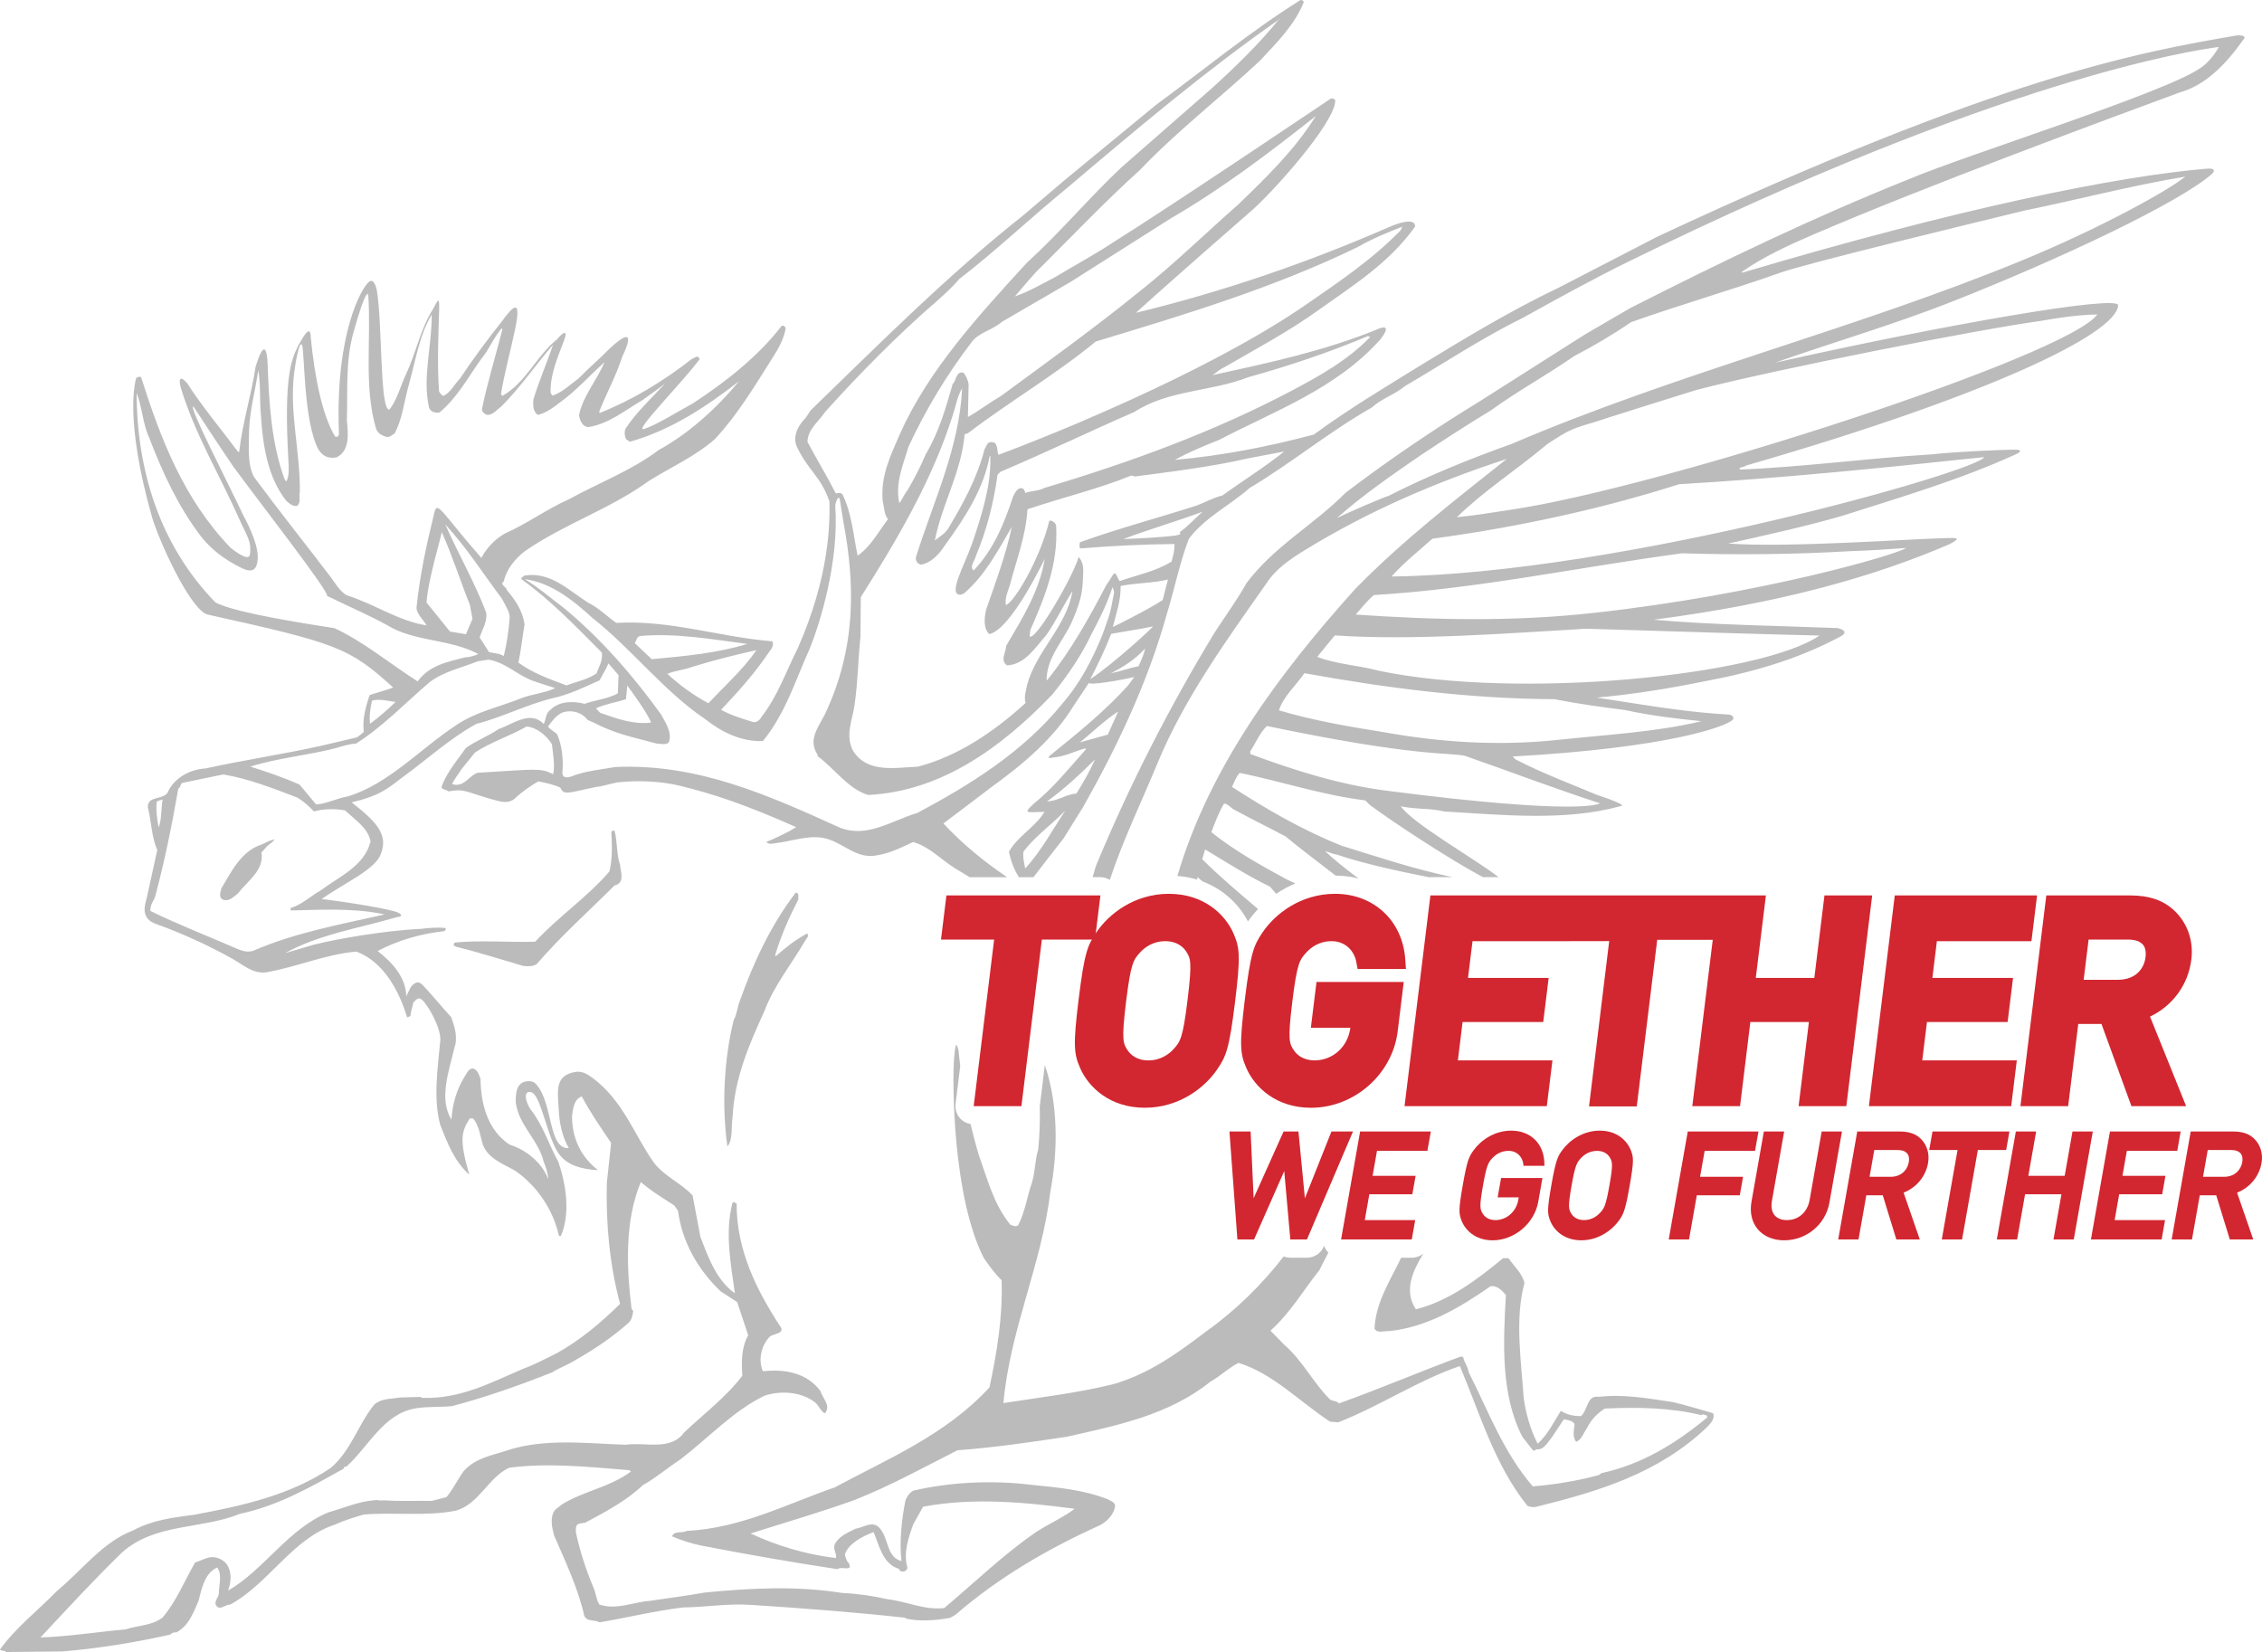 <svg xmlns="http://www.w3.org/2000/svg" xmlns:xlink="http://www.w3.org/1999/xlink" id="Layer_1" x="0px" y="0px" width="380.609px" height="278px" viewBox="0 0 380.609 278" xml:space="preserve"><g>	<path fill="none" d="M88.596,122.259c-2.748,1.585-5.929,2.57-8.678,4.376l-2.303,2.852c-0.441,0.77-1.208,1.641-1.54,2.47  c2.033,0.603,2.748-1.372,4.285-1.915l6.502-0.4c4.815-0.299,4.806,0.067,6.225,0.631c0.319-1.594-0.055-3.455-0.22-5.046  C91.938,123.795,90.401,122.423,88.596,122.259z"></path>	<path fill="none" d="M109.385,121.623l0.167-0.109c-1.047-2.094-2.576-4.175-4.001-6.15c-0.06,0.767-0.16,1.701-0.225,2.307  c-1.7,0.539-3.509,0.817-5.046,1.523l0.711,0.767C104.051,121.016,106.416,121.892,109.385,121.623z"></path>	<path fill="none" d="M264.907,59.902c-4.664,3.236-9.501,5.864-14.108,9.201c-4.008,2.413-7.85,4.929-11.75,7.504  c-4.72,3.233-9.766,6.738-14.105,10.573c1.758-0.875,7.959-3.561,8.675-3.724c6.691-3.395,13.665-6.234,20.737-8.753  c27.994-11.982,57.734-19.288,85.94-30.906c13.262-5.459,24.696-11.822,27.383-14.071c-9.213,1.528-18.043,3.873-27.156,5.737  c-8.289,2.021-36.987,8.958-40.987,10.435c-8.339,2.95-16.74,5.358-25.081,8.309C271.5,56.24,268.092,58.261,264.907,59.902z"></path>	<path fill="none" d="M270.291,70.383c-3.174,1.106-5.172,1.372-7.489,2.791c-0.981,0.639-1.745,1.043-2.63,1.7  c-4.994,4.217-10.375,7.614-15.037,12.164c4.822-0.543,3.126-0.375,8.975-1.242c25.647-3.792,93.787-25.902,98.787-32.877  c-3.182,0.051-6.47,0.543-9.541,1.087c-10.432,1.417-44.839,8.206-57.783,11.582C278.724,67.731,276.777,68.303,270.291,70.383z"></path>	<path fill="none" d="M241.017,90.658c-2.312,2.071-4.732,3.939-6.865,6.351c38.176-0.417,99.158-17.874,99.686-20.085  c-16.886,1.792-33.795,3.53-51.29,4.558C278.708,82.682,263.365,87.648,241.017,90.658z"></path>	<path fill="none" d="M224.593,106.928l-2.961,3.611c3.335,1.271,6.855,1.386,10.306,2.32c23.491,4.941,64.246,0.871,74.226-5.91  c-5.598-0.108-25.553-0.716-39.277-1.149C253.997,106.55,237.817,107.817,224.593,106.928z"></path>	<path fill="none" d="M219.484,113.283c-1.427,2.085-3.565,3.949-4.289,6.251c5.703,1.707,11.847,2.758,17.775,3.696  c9.486,1.704,19.192,2.323,29.016,1.292c8.01-0.872,16.622-1.301,24.307-3.16c-4.391-0.447-8.611-0.938-12.841-1.878  c-3.94-0.502-8.009-1.048-11.896-1.826C247.241,117.595,233.198,115.767,219.484,113.283z"></path>	<path fill="none" d="M283.032,93.107c-17.507,2.345-34.132,5.945-51.847,7.028c-1.09,0.876-2.192,2.298-3.072,3.283  c13.822,0.946,26.524,1.207,40.098-0.287c28.16-3.106,51.242-9.881,52.504-10.917c-3.064,0.221-6.198,0.435-9.438,0.538  C302.009,93.298,292.244,93.395,283.032,93.107z"></path>	<path fill="none" d="M187.246,105.516c0,0,5.816-2.842,8.39-4.543l0.888-3.455c-2.634,0.654-5.332,0.54-7.962,1.092  C188.609,101.129,187.797,103.268,187.246,105.516z"></path>	<path fill="none" d="M191.566,112.106c0.44-0.936,0.938-2.029,1.103-2.964c-1.702,1.864-3.624,3.073-5.763,4.168  C188.496,112.978,189.973,112.431,191.566,112.106z"></path>	<path fill="none" d="M180.449,99.479c-1.436,2.249-2.753,5.042-4.403,7.399c-1.81,2.028-3.565,4.937-6.582,5.093  c-1.267-0.82-0.165-2.248-0.165-3.289c2.744-4.661,5.602-9.213,6.486-14.64c0,0-5.662,11.946-9.339,12.663  c-1.039-1.048-0.821-2.854-0.484-4.227c1.596-4.551,3.299-9.158,4.292-13.822c-2.313,3.949-4.456,8.116-8.038,11.19l-0.539,0.226  c-2.361,0.188,0.667-5.066,1.917-8.675c2.895-8.363,3.102-11.849,3.046-14.648h-0.105c-1.048,5.431-3.864,9.956-7.63,15.146  c-0.88,1.373-2.264,2.836-3.911,3.114c-0.606-0.054-1.09-0.773-0.821-1.428c2.917-9.271,7.257-18.263,7.716-28.241  c-0.829,1.367-1.049,2.962-1.544,4.438c-3.465,10.966-9.294,20.891-15.503,30.705l-0.059,6.688  c-0.451,4.389-0.4,7.291-1.002,11.517c-0.332,2.429-1.632,5.087-0.223,7.685c2.408,3.784,7.067,2.8,10.906,2.64  c6.809-1.801,12.846-5.913,18.114-10.729c-0.324-0.985,0.064-2.032,0.227-2.964C174.286,109.618,179.506,105.401,180.449,99.479z"></path>	<path fill="none" d="M190.391,80.014c-5.653,2.297-11.685,3.716-17.506,5.689c-0.277,4.55-1.873,8.557-2.967,12.78  c-0.336,1.034-0.879,2.187-0.665,3.335c1.369-0.378,5.779-7.798,7.312-14.195h0.329c0.324,0.109,0.766,0.446,0.816,0.824  c0.374,6.475-1.924,12.063-4.354,17.598l-0.109,1.053c1.003,0.85,7.357-10.143,8.25-13.379c0.699,0.854,0.792,1.604,0.771,2.473  c-0.089,2.697-0.072,4.277-1.881,8.384c-1.444,3.278-4.238,5.975-4.289,9.821l0.104,0.054c4.016-4.991,7.03-10.414,9.896-15.904  c1.549-2.24,1.334-2.741,2.079-1.089l0.222,0.327c2.964-1.036,6.091-1.638,8.726-3.282c0.273-0.987,0.549-1.971,0.494-2.955  c-5.267,0.041-10.642,0.315-15.852,0.744c-0.22-0.324-0.102-0.759-0.056-1.039c6.533-2.354,13.005-4.049,19.652-6.181  c1.427-0.546,2.793-1.321,4.328-1.695c3.4-2.463,7.192-4.819,10.383-7.396l-6.036,1.145c-6.204,1.423-12.787,2.236-19.095,3.061  L190.391,80.014z"></path>	<path fill="none" d="M162.86,72.908l-0.548,0.169c-0.554,6.41-3.796,11.68-5.013,17.87c0.829-0.65,1.705-1.145,2.252-2.019  c2.53-4.226,4.891-8.559,6.104-13.327c0.327-0.441,0.395-1.262,1.156-1.207c1.204-0.05,0.872,1.485,1.204,2.143  c4.503-1.702,8.991-3.494,13.394-5.363c25.351-10.787,35.982-18.348,37.813-19.546c5.598-3.886,11.36-7.67,16.411-12.818  l0.333-0.659c-2.58,0.984-5.051,2.02-7.463,3.396c-14.052,6.843-29.089,11.381-44.116,15.919  C177.524,63.104,169.893,67.541,162.86,72.908z"></path>	<path fill="none" d="M168.34,79.391l-0.489,0.492c-0.668,4.769-1.826,9.378-3.64,13.654c-0.161,0.82-1.153,1.811-0.389,2.466  c3.407-3.561,5.169-8.001,6.658-12.497c0.33-0.552,0.552-1.263,1.315-1.377c0.437,0,0.655,0.443,0.707,0.825  c1.043-0.382,2.311-0.319,3.295-0.865c14.323-4.272,28.428-9.407,41.593-16.366c4.622-2.458,9.387-5.093,13.179-9.032l-0.438-0.118  c-6.529,2.746-13.226,4.987-20.082,6.899c-6.262,2.457-13.443,2.116-19.159,5.842C183.324,72.606,175.971,76.157,168.34,79.391z"></path>	<path fill="none" d="M183.442,114.29c3.791-2.461,10.875-8.986,10.54-8.874c-2.3,0.489-4.66,0.817-7.017,1.253  C185.972,109.248,184.767,111.771,183.442,114.29z"></path>	<path fill="none" d="M213.166,122.166c-1.255,1.259-1.865,2.85-2.795,4.275v0.438c7.398,2.753,14.96,5.144,22.867,6.169  c33.466,4.321,35.979,2.129,35.979,2.129c-7.669-2.485-15.131-5.344-22.701-7.981C243.884,126.584,238.487,127.465,213.166,122.166  z"></path>	<path fill="none" d="M197.901,90.115c0.218-0.168,0.983-0.056,0.597-0.551c1.49-1.09,2.533-2.294,3.847-3.443  c-4.443,1.637-8.994,2.95-13.339,4.588C192.033,90.604,194.987,90.442,197.901,90.115z"></path>	<path fill="none" d="M169.758,143.349c1.432-2.633,4.444-4.166,5.989-6.742l-1.864,0.056c-1.558,0.072-1.079-0.347,0-1.372  c3.459-2.794,5.977-6.027,8.834-9.202l-0.109-0.168c-1.806,0.493-3.566,1.423-5.321,1.532c-0.985,0.223-1.161,0.089-0.332-0.552  c4.393-3.56,8.953-7.235,12.855-11.562l1.047-1.423c-2.251,0.549-7.686,1.47-7.63,0.974c-0.885,1.316-1.764,2.688-2.636,3.956  c-3.304,5.421-8.515,9.802-13.678,13.528c-2.795,2.139-5.438,4.112-8.178,6.19c3.164,3.424,6.917,6.462,10.717,9.045h1.884  c0.018-0.03,0.047-0.058,0.063-0.087C170.574,146.263,170.086,144.831,169.758,143.349z"></path>	<path fill="none" d="M176.729,200.572c-1.449,12.235-6.782,23.145-7.889,35.536c6.302-0.981,12.4-1.688,18.432-3.166  c5.921-1.691,10.699-5.096,15.647-8.867c4.924-3.491,9.367-7.845,13.078-12.644c-0.957-0.374-1.688-1.209-1.897-2.25l-0.278,0.631  c-0.492,1.113-1.594,1.832-2.811,1.832h-2.803c-1.609,0-2.945-1.242-3.063-2.847l-1.339-18.166  c-0.062-0.85,0.232-1.689,0.812-2.315c0.582-0.625,1.396-0.98,2.251-0.98h3.562c1.22,0,2.278,0.712,2.773,1.75  c0.188-0.395,0.471-0.712,0.79-0.986c-3.197-1.461-5.43-3.886-6.707-6.337c-2.593,3.757-7.77,7.72-14.66,7.72  c-7.404,0-11.951-4.447-13.736-8.61c-1.242-2.893-1.395-4.89-0.648-11.389c-0.458,0.422-0.921,0.833-1.392,1.237l-1.044,8.507  C178.077,185.842,178.035,193.728,176.729,200.572z"></path>	<path fill="none" d="M162.99,167.817l0.815-6.641h-2.263c0.188,2.125,0.604,4.218,1.28,6.195  C162.882,167.523,162.934,167.669,162.99,167.817z"></path>	<path fill="none" d="M186.4,123.618l1.752-3.894c-2.299,1.481-4.5,3.67-6.465,5.205L186.4,123.618z"></path>	<path fill="none" d="M153.629,141.688c-1.978,0.935-3.953,1.915-6.091,2.239c-3.237,0.656-5.372-1.811-8.118-2.69  c-2.851-0.991-6.033,0.325-8.996,0.649c-0.489,0.109-1.207,0.214-1.477-0.22c1.313-0.496,2.635-1.204,3.894-1.81l1.119-0.678  c-8.691-3.847-13.855-5.545-19.375-6.915c-3.291-0.822-7.294-0.994-10.699-0.612c-1.204,0.221-2.471,0.658-3.564,0.767  c-4.482,0.893-5.473,1.54-6.032,0.118c-1.204-0.55-2.367-0.785-3.733-1.056c-1.373,0.822-2.749,1.75-4.011,2.954  c-1.254,0.985-2.715,0.319-4.218-0.058c-4.415-1.31-4.234-1.647-6.877-1.205c-0.275-0.328-1.297-0.284-1.133-0.838  c0.833-2.411,2.905-4.772,4.066-6.468c1.76-1.26,3.732-1.971,5.492-3.175c2.416-0.816,5.325-3.236,7.623-0.867  c0.382-0.825,0.277-1.814,1.156-2.416c1.423-1.422,3.729-1.478,5.703-0.977c1.869-0.655,3.902-0.824,5.602-1.759l0.111-3.068  l-1.701-1.974c-0.382,0.988-0.989,1.864-1.481,2.85c-2.581,1.148-5.11,2.407-7.906,3.005c-4.448,1.091-8.505,3.233-12.84,4.324  c-4.391,2.409-8.288,5.972-12.413,8.981c-2.463,1.864-3.738,3.08-8.566,4.229c3.965,3.104,6.293,5.355,4.887,8.736  c-0.96,2.612-6.217,4.877-9.938,7.532c4.386,0.506,11.659,1.708,12.833,2.27c1.179,0.563,0.164,0.771-0.169,0.771  c-6.304,1.855-13.11,2.892-18.817,6.064l4.823-1.423c2.635-0.657,5.375-1.14,8.014-1.573c3.295-0.493,6.638-0.932,9.983-1.09  c1.317-0.165,2.8-0.279,4.117-0.161c0.276,0.219,0,0.378-0.164,0.548c-4.009,0.434-7.737,1.528-11.197,3.334  c2.466,1.922,4.769,4.447,4.819,7.625l0.716-1.477c1.243-1.659,1.946-0.522,2.635,0.222c1.511,1.64,2.846,3.293,4.217,4.778  c0.548,1.532,1.15,3.4,0.543,5.102c-0.88,3.838-2.703,8.605-0.51,12.125c0.169-2.749,0.939-5.215,2.315-7.402  c0.324-0.498,0.602-1.204,1.321-1.204c0.821,0.272,0.985,1.093,1.254,1.745c0.056,4.235,1.196,8.671,4.93,11.09  c2.74,0.826,5.478,3.079,6.464,5.817c-0.056-1.093-0.387-2.022-0.767-2.962c-0.874-3.67-4.271-6.201-4.701-10.039  c0-1.423,0.084-2.983,1.515-3.425c0.771-0.169,1.516-0.135,2.004,0.525c2.76,3.179,1.956,10.894,5.403,10.645  c-1.09-1.925-1.579-4.166-1.683-6.419c-0.21-3.393-0.607-5.703,2.635-6.364c1.207-0.273,2.188,0.333,3.068,0.989  c5.151,3.852,6.906,9.396,10.245,14.163c1.755,2.365,4.654,3.519,6.574,5.603l1.313,6.971c1.318,3.406,2.678,7.299,5.805,9.496  c-0.707-5.099-1.692-10.144-0.421-15.19c0.218-0.384,0.438,0.051,0.711,0.104c-0.012,7.679,3.221,14.323,7.223,20.474  c1.199,1.473-1.157,1.365-1.706,1.966c-1.375,1.481-1.922,3.84-1.098,5.767c3.565-0.383,7.34,0.16,9.702,3.352  c0.319,1.206,1.856,2.473,0.706,3.729c-0.715-0.38-0.934-1.256-1.586-1.806c-2.251-1.814-5.817-2.092-8.556-1.156  c-5.22,2.512-9.441,7.112-14.167,10.728c-2.029,1.317-4.062,3.072-6.311,4.323c-2.745,2.638-6.313,4.507-9.664,6.3l-0.989,0.165  c-0.711,0.171-0.597,0.879-0.597,1.481c0.704,3.289,1.692,6.254,2.95,9.275c0.434,0.926,0.434,1.979,0.981,2.854  c2.853,0.988,5.602-0.383,8.392-0.594c3.128-0.447,6.314-0.876,9.386-1.419c7.952-0.762,15.417-1.142,23.096,0.075  c2.466,0.109,5.262,0.501,7.621,1.053c3.243,0.384,6.252,1.873,9.543,1.49c5.16-4.328,9.933-8.986,15.425-12.765  c2.144-1.425,4.618-2.469,6.533-3.941c-8.388-1.11-16.999-1.935-25.506-0.354l-1.654,2.961c-0.815,2.246-1.705,4.881-0.989,7.294  c0,0.375-0.445,0.707-0.82,0.655c-0.277,0-0.548-0.165-0.606-0.445c-2.795-0.868-3.288-3.948-4.272-6.196  c-1.814,0.715-4.176,1.856-4.831,3.779c0.16,0.493,0.223,1.039,0.655,1.423c0.822,1.596-1.313,0.445-1.864,1.049  c-7.731-1.17-15.303-2.491-22.926-3.973c-1.701-0.338-3.342-0.888-4.938-1.554c0.334-0.979,1.705-0.488,2.526-0.917  c9.108-0.482,16.685-4.486,24.857-7.327c9.059-4.875,18.66-8.818,26.022-16.818c1.267-5.865,2.258-11.896,2.048-18.046  c-1.157-1.093-2.029-2.357-2.962-3.674c-5.253-10.212-5.35-29.558-5.043-33.542c0.316-3.978,0.581-1.785,0.75-1.515  c0.071,0.891,0.192,1.78,0.295,2.669l1.053-8.576c-0.953-1.606-1.717-3.436-2.105-5.062c-0.315-1.389-0.74-2.954-1.01-4.549h-1.176  c-0.879,0-1.717-0.378-2.3-1.036s-0.855-1.535-0.748-2.41l0.913-7.426c0.189-1.54,1.497-2.696,3.048-2.696h3.902  c-0.787-0.491-1.568-0.971-2.334-1.418C158.402,144.714,156.315,142.398,153.629,141.688z M103.395,149.01  c-4.512,4.504-8.878,8.364-13.119,13.259c-0.653,0.383-1.521,0.383-2.282,0.266c-1.734-0.51-8.431-2.564-11.096-3.166  c-0.546-0.2-0.761-0.269-0.378-0.762c4.516-0.424,9.248,0.009,13.541-0.143c3.977-4.296,8.715-7.445,12.475-11.799  c0.547-2.116,0.438-4.565,0.332-6.688c0.111-0.165,0.384-0.277,0.543-0.16c0.488,1.848,0.319,4.021,0.922,5.712  C104.388,146.617,105.255,148.577,103.395,149.01z M135.49,158.284c-2.293,3.92-5.286,7.618-6.868,11.858  c-2.563,5.601-5.017,11.247-5.351,17.728c-0.277,1.687,0.107,3.862-0.875,5.058c-0.972-6.852-0.584-14.635,1.057-21.271  c0.543-0.977,0.602-2.113,0.981-3.099c2.292-6.473,5.182-12.728,9.432-18.324c0.708-0.049,0.378,0.874,0.483,1.093  c-1.575,3.043-2.942,6.137-3.922,9.407l0.109,0.164c1.683-1.47,3.375-2.824,5.278-3.808  C136.194,157.528,135.706,157.909,135.49,158.284z"></path>	<path fill="none" d="M163.593,57.44c-4.286,5.594-7.809,11.457-10.717,17.702c-0.88,3.021-2.31,6.15-1.545,9.547  c0.493-0.657,0.826-1.537,1.373-2.189c1.153-1.97,2.197-4.001,3.077-6.091c2.196-3.669,3.358-7.728,4.515-11.784  c0.652-0.597,0.548-2.192,1.803-1.924c0.441,0.498,0.719,1.158,0.888,1.929l-0.126,5.54c1.873-1.046,3.733-2.472,5.602-3.558  c7.739-5.7,15.699-11.399,23.444-17.696c5.539-4.385,11.096-9.811,16.41-14.471c4.832-4.66,9.613-9.314,13.07-14.904  c-7.891,6.242-15.859,12.274-24.37,17.197l-16.841,10.68l-11.583,6.733C167.052,55.525,164.909,55.854,163.593,57.44z"></path>	<path fill="none" d="M179.45,161.177h-1.426l-0.713,5.812c0.489-0.526,0.969-1.056,1.444-1.577  C178.991,163.693,179.214,162.308,179.45,161.177z"></path>	<path fill="none" d="M213.771,223.924l2.357,2.411c3.02,2.585,4.77,6.263,7.615,9.118c0.45,0.382,1.16,0.217,1.545,0.714  c6.904-2.463,13.652-5.366,20.467-7.875l0.438,0.047c0.163,0.938,0.821,1.645,0.933,2.581c3.336,6.586,5.792,13.392,10.784,19.209  c3.729-0.316,7.515-0.921,11.087-1.898l0.489-0.336c6.751-1.475,12.403-4.913,17.776-9.361c0.058-0.165-0.107-0.279-0.162-0.384  c-0.27,0-0.6-0.327-0.761,0c-5.212-1.271-10.696-1.382-16.299-1.116c-1.258,0.767-2.304,1.866-2.954,3.178  c-0.61,0.822-0.885,2.031-1.869,2.418c-0.668-0.771-0.387-1.982-0.278-2.963c-0.272-0.615-1.208-0.722-1.809-0.825l-2.034,3.063  c-0.711,0.825-1.377,2.197-2.63,1.974c-0.056,0.219-0.336,0.219-0.501,0.219l-1.801-2.302c-3.676-7.084-3.227-15.914-2.782-23.87  c-0.653-0.765-1.47-1.641-2.573-1.48c-5.215,3.623-10.699,6.903-17.117,7.556c-0.83-0.064-1.864,0.432-2.412-0.389  c0.16-4.058,2.253-7.514,4.016-11.017c0.141-0.323,0.304-0.639,0.475-0.95h-10.118c-0.804,0-1.558-0.329-2.128-0.884  c-0.51,0.985-1.018,1.971-1.512,2.964C219.263,217.18,217.181,220.855,213.771,223.924z"></path>	<path fill="none" d="M170.019,206.105c0.383,0.109,0.934,0.434,1.318,0.056c1.148-2.252,1.49-4.833,2.311-7.181  c0.552-1.87,0.497-3.733,1.057-5.603c0.221-2.333,0.319-4.76,0.25-7.187l-0.04,0.322c-0.189,1.541-1.497,2.698-3.048,2.698h-8.031  c-0.179,0-0.354-0.025-0.528-0.057c0.439,1.835,0.913,3.651,1.456,5.423C166.189,198.529,167.225,202.705,170.019,206.105z"></path>	<path fill="none" d="M204.356,106.471c1.812-2.796,3.794-5.48,5.374-8.332c4.677-6.248,11.214-9.703,16.701-15.234  c7.187-5.475,14.712-10.569,22.229-15.173l18.119-11.503l7.518-4.379c15.418-7.828,30.955-15.328,46.974-21.726  c9.831-4.163,43.428-14.617,49.141-18.785c1.198-0.876,2.157-2.053,2.942-3.438c-4.61,0.603-36.98,5.527-99.217,36.051  c-5.942,2.91-12.074,6.295-17.896,9.523c-6.801,3.342-13.219,7.614-19.857,11.498c-1.7,1.433-3.848,2.029-5.605,3.621  c-7.135,4.049-13.612,9.421-20.529,13.523c-3.181,2.847-7.517,4.93-10.21,8.55c-1.544,4.006-2.374,8.278-3.636,12.395  c-3.191,11.568-8.31,22.374-14.186,32.783c-1.161,1.814-2.142,3.457-3.245,5.207c-1.695,2.128-3.367,4.352-5.084,6.557h9.958  c0.194-0.624,0.382-1.251,0.556-1.886C190.004,132.184,196.716,119.077,204.356,106.471z"></path>	<path fill="none" d="M172.224,143.295c-0.167,0.82,0.105,1.92,0.273,2.85c2.694-2.899,4.773-6.789,6.756-9.751  C177.001,138.753,174.308,140.56,172.224,143.295z"></path>	<path fill="none" d="M229.72,134.691c-7.24-0.888-14.146-3.202-21.116-4.63c-0.647,0.657-0.88,1.533-1.314,2.356  c5.858,3.794,11.955,7.308,18.419,9.892c6.201,1.926,12.342,3.967,18.691,5.299h5.115c-5.566-2.983-14.938-9.118-19.025-12.15  L229.72,134.691z"></path>	<path fill="none" d="M181.119,133.543c1.156-1.864,2.314-3.894,3.136-5.758c-2.627,2.631-5.275,5.047-8.07,7.071  C178,134.803,179.363,133.652,181.119,133.543z"></path>	<path fill="none" d="M222.964,143.235c1.4,1.341,3.436,2.954,5.623,4.6c3.625,0.934,6.643,3.143,8.59,6.188l0.457-3.718  c0.18-1.467,1.379-2.574,2.833-2.678c-5.577-1.091-11.658-2.477-15.593-3.841C224.164,143.729,223.615,143.349,222.964,143.235z"></path>	<path fill="none" d="M228.001,99.144c7.965-8.161,16.857-15.014,25.531-21.917c-11.847,3.88-23.271,8.756-34.021,15.38  c-2.249,1.364-4.895,3.175-6.316,5.424c-6.755,9.594-14.008,19.623-18.465,30.482c-2.688,6.513-5.779,12.845-7.99,19.553  c0.263,0.159,0.512,0.344,0.72,0.579c0.256,0.289,0.44,0.625,0.571,0.979c2.424-1.366,5.333-2.287,8.644-2.287  c0.496,0,0.976,0.025,1.445,0.064c0.035-0.116,0.061-0.234,0.099-0.349C203.566,129.174,214.937,113.668,228.001,99.144z"></path>	<path fill="none" d="M202.783,142.945l-0.496,1.646c3.127,3.088,6.221,5.685,9.401,8.384c0.87-0.912,1.889-1.789,3.041-2.569  c-0.343-0.4-0.692-0.792-1.033-1.196C209.962,147.399,206.402,145.138,202.783,142.945z"></path>	<path fill="none" d="M201.423,148.015c0.313,0.096,0.62,0.199,0.92,0.312l-0.833-0.721  C201.478,147.74,201.454,147.88,201.423,148.015z"></path>	<path fill="none" d="M207.777,136.308c-0.659-0.272-1.039-0.988-1.804-1.095c-0.89,1.478-1.537,3.18-2.146,4.829  c3.994,3.186,8.271,5.543,12.604,7.908c0.512,0.232,1.02,0.479,1.527,0.721c1.985-0.821,4.223-1.334,6.686-1.334  c0.031,0,0.061,0.006,0.092,0.006c-3.595-2.734-7.018-5.408-8.404-6.578C213.536,139.28,210.626,137.853,207.777,136.308z"></path>	<path fill="none" d="M267.201,201.65c0.104-0.315,0.289-1.058,0.588-2.761c0.116-0.657,0.197-1.165,0.256-1.559  c-0.105,0.319-0.291,1.063-0.59,2.76C267.338,200.749,267.257,201.258,267.201,201.65z"></path>	<path fill="none" d="M295.833,186.514c-0.037,0.291-0.123,0.562-0.232,0.822h0.283c0.138,0,0.271,0.027,0.405,0.045  c0.165-0.027,0.331-0.045,0.502-0.045h3.031c-0.208-0.492-0.304-1.027-0.237-1.568l1.314-10.713h-3.664L295.833,186.514z"></path>	<path fill="none" d="M267.298,161.445l-16.816,0.047h10.102c0.88,0,1.718,0.378,2.301,1.036c0.583,0.66,0.855,1.537,0.747,2.411  l-0.915,7.421c-0.189,1.538-1.497,2.694-3.048,2.694h-10.852l-0.039,0.316h12.44c0.879,0,1.717,0.378,2.3,1.037  s0.855,1.537,0.747,2.409l-0.945,7.698c-0.189,1.54-1.497,2.696-3.049,2.696h-0.33c0.51,0.431,0.974,0.909,1.365,1.455  c0.949-0.993,2.186-1.932,3.669-2.583c-0.508-0.641-0.751-1.454-0.651-2.271L267.298,161.445z"></path>	<path fill="none" d="M303.234,190.941l-1.934,10.953c0.069-0.118,0.127-0.277,0.164-0.49l2.03-11.529  c0.042-0.234,0.116-0.453,0.206-0.663h-0.681C303.25,189.754,303.338,190.351,303.234,190.941z"></path>	<path fill="none" d="M230.51,186.351c0.025,0.208,0.068,0.411,0.09,0.621c0.011,0.124,0.003,0.241,0.011,0.364h2.908  c-0.208-0.492-0.303-1.027-0.236-1.568l0.241-1.965C232.619,184.763,231.602,185.609,230.51,186.351z"></path>	<path fill="none" d="M224.039,161.448c-0.01,0-0.018,0.003-0.027,0.003c0.322,0.158,0.645,0.304,0.968,0.444  C224.814,161.654,224.533,161.448,224.039,161.448z"></path>	<path fill="none" d="M196.987,161.755c-0.072-0.108-0.295-0.304-0.917-0.304c-0.945,0-1.577,0.475-1.941,0.87  c-0.643,0.711-0.914,1.008-1.606,6.648c-0.511,4.173-0.495,5.466-0.393,5.815c0.042,0.081,0.112,0.173,0.185,0.28  c0.131,0.195,0.445,0.306,0.918,0.306c0.945,0,1.576-0.474,1.939-0.871c0.646-0.712,0.916-1.011,1.607-6.65  c0.512-4.17,0.497-5.462,0.394-5.812C197.13,161.955,197.058,161.864,196.987,161.755z"></path>	<path fill="none" d="M240.649,201.567c-0.1,0.503-0.313,0.96-0.62,1.338c0.164,0.129,0.314,0.274,0.449,0.437  c0.007,0.006,0.01,0.016,0.015,0.021C240.614,202.795,240.667,202.196,240.649,201.567z"></path>	<path fill="none" d="M324.509,203.463l0.4-2.266c-0.284,0.297-0.565,0.597-0.888,0.856L324.509,203.463z"></path>	<path fill="none" d="M352.167,177.35l-1.127,9.166c-0.036,0.291-0.122,0.562-0.231,0.82h1.33c0.51,0,0.998,0.138,1.438,0.372  c0.436-0.234,0.929-0.372,1.451-0.372h0.805c-0.022-0.051-0.061-0.092-0.08-0.145L352.167,177.35z"></path>	<path fill="none" d="M354.073,161.807h2.278c0.792,0,1.261-0.193,1.479-0.63h-3.681L354.073,161.807z"></path>	<path fill="none" d="M326.953,175.06l-0.038,0.312h11.275l0.043-0.351c-0.141,0.02-0.281,0.039-0.427,0.039H326.953z"></path>	<path fill="none" d="M338.719,161.492c0.398,0,0.784,0.087,1.146,0.232l0.033-0.268l-11.28,0.035H338.719z"></path>	<path fill="none" d="M345.662,190.088l0.037-0.215c0.041-0.232,0.116-0.451,0.205-0.661h-0.469  C345.553,189.491,345.629,189.786,345.662,190.088z"></path>	<path fill="none" d="M27.363,134.535c-0.278,0.165-0.711,0.109-0.989,0.383c-0.168,1.318,0.056,3.023,0.324,4.332  C27.245,137.776,27.085,136.077,27.363,134.535z"></path>	<path fill="none" d="M71.777,101.396l3.943,4.885l2.686,0.442l1.099-2.575l-0.438-2.362c-1.637-4.061-2.95-8.287-4.756-12.288  C74.416,89.88,71.995,97.503,71.777,101.396z"></path>	<path fill="none" d="M66.55,118.121c-1.268-0.169-2.64-0.556-3.953-0.228c-0.278,1.212-0.496,2.581-0.333,3.897  C63.742,120.696,65.282,119.375,66.55,118.121z"></path>	<path fill="none" d="M53.198,135.383c1.869-0.16,3.451-1.041,5.32-1.36c6.861-2.083,12.243-8.055,18.17-11.94  c3.401-2.357,7.468-3.119,11.197-4.656c1.81-0.655,3.893-0.82,5.542-1.643c-1.263-0.376-2.306-0.715-3.56-1.148  c-2.694-0.887-4.768-3.189-7.681-3.631l-1.807,0.277c-2.698,1.089-5.657,1.691-8.073,3.497c-4.057,3.457-7.899,7.514-12.408,10.355  c-1.044,0.053-2.198,0.387-3.237,0.716c-4.718,1.249-9.924,1.687-14.538,3.155c2.8,0.88,5.595,1.828,8.281,3.03L53.198,135.383z"></path>	<path fill="none" d="M78.237,110.62c0.711,0,1.591-0.269,2.248-0.552c-4.436-2.416-9.98-2.092-14.421-4.353  c-3.565-2.033-7.349-3.624-11.023-5.436c0.334-0.711-10.792-14.985-15.771-21.741c-2.192-3.186-6.697-10.106-6.697-10.106  c-1.093-0.487,5.759,12.737,8.443,18.451c0,0,2.605,4.564,2.345,7.289c-0.215,2.335-1.511,2.054-3.119,1.208  c-2.442-1.268-4.664-2.854-6.422-5.105c-3.883-5.106-6.458-10.754-8.701-16.576c-1.095-2.36-1.2-5.206-2.13-7.573  c0.043,13.219,3.978,25.681,13.242,35.233c3.174,1.814,16.946,3.855,20.064,4.353c4.942,2.311,9.328,5.986,13.982,8.953  C72.26,111.925,75.329,111.382,78.237,110.62z"></path>	<path fill="none" d="M55.602,97.048c0.761,1.043,1.582,2.461,2.73,3.124c4.613,1.431,8.718,4.345,13.44,5.066  c-0.551-0.995-1.648-1.87-1.695-2.965c0.551-5.378,1.657-10.532,2.917-15.632c0.573-2.697,0.875-0.883,8.005,7.248  c0.825-1.644,2.308-3.181,3.953-4.112c3.738-1.642,7.024-4.103,10.758-5.749c5.046-2.79,10.425-4.761,15.148-8.317  c5.105-2.789,9.765-7.069,13.511-11.567c-5.716,4.442-11.591,8.272-18.39,10.192l-0.66-0.445c-0.22-0.549-0.333-1.369,0.004-1.866  c1.864-2.795,4.285-4.983,6.591-7.501c-1.263,1.034-2.529,1.856-3.796,2.791c-2.901,1.695-5.645,3.993-9.05,4.542  c-1.1,0-1.486-1.095-1.646-1.979c0.66-3.286,3.022-5.866,4.289-8.932c-2.138,1.915-4.062,4.051-6.368,5.914  c-1.482,1.095-3.023,2.525-4.831,2.959c-0.88-0.543-0.817-1.7-0.767-2.579c0.938-3.124,2.255-6.086,3.302-9.214  c-2.908,3.346-5.495,7.18-8.677,10.358c-0.767,0.547-1.482,1.537-2.471,1.423c-0.387-0.157-0.713-0.438-0.822-0.876  c0.938-4.605,2.315-8.99,3.469-13.544l-0.16-0.11c-1.377,1.588-2.093,3.57-3.469,5.202c-2.198,3.073-3.956,6.419-6.978,8.941  c-0.653,0.104-1.475-0.061-1.748-0.826c-1.149-5.101,0.501-10.371,0.455-15.688c-2.197,3.726-2.752,8.057-3.965,12.228  c-0.711,2.632-0.994,5.43-2.307,7.842c-0.387,0.16-0.769,0.661-1.317,0.547c-0.715-0.169-1.484-0.601-1.758-1.318  c-2.134-7.078-0.805-15.307-1.344-22.602c0,0-0.264-1.611-2.474,6.302c-1.39,4.933-0.948,9.653-1.117,14.874  c0.215,2.184,0.544,5.098-1.758,6.192c-1.263,0.217-2.255-0.114-3.019-1.323c-2.571-4.777-2.314-16.784-2.778-17.61  c-0.462-0.82-1.144,3.267-1.342,4.946c-0.757,6.618,1.049,13.044,0.986,19.741c-0.224,0.933,0.273,1.699-0.439,2.41  c-0.774,0.109-1.316-0.387-1.864-0.879c-3.178-4.058-3.944-9.44-4.269-14.592c-0.214-2.472,0.008-4.943-0.433-7.354  c-0.493,3.511-1.427,6.638-1.544,10.202c-0.005,2.409-0.333,5.591,0.819,7.737C46.94,85.952,51.326,91.448,55.602,97.048z"></path>	<polygon fill="none" points="248.083,189.212 248.076,189.212 248.072,189.221  "></polygon>	<path fill="none" d="M112.562,124.859c-0.383,0.606-1.482,0.274-2.034,0.274c-3.888-1.05-6.949-1.609-10.51-3.478l-1.115-0.487  c-0.984-1.263-2.576-1.752-4.112-1.318c-1.145,0.383-1.919,1.536-2.58,2.408c0.387,0.556,1.044,0.83,1.536,1.317  c0.822,1.863,1.09,4.34,0.875,6.473c-0.008,1.073,1.201,0.737,1.537,0.607c2.302-0.928,4.933-1.146,7.348-1.58  c13.934-0.647,25.991,4.854,37.781,10.187c4.66,1.87,8.889-1.259,13.064-2.458c8.718-4.655,17.724-10.182,24.315-18.293  c3.136-3.623,5.166-7.567,6.866-11.789c0.732-2.113,1.246-3.189,1.629-5.471c0.189-1.251,0.525-1.494,0.025-2.427  c-0.876,2.741-2.143,5.263-3.511,7.844c-1.709,3.62-4.02,7.017-6.65,10.248c-8.57,8.933-18.722,16.268-30.958,16.862  c-3.399-1.05-5.592-4.399-8.493-6.529v-0.23c-1.533-2.354-0.232-4.14,1.213-6.789c5.291-11.189,5.117-21.831,3.105-32.533  c0,0-0.438-2.63-0.602-3.732c-0.046-0.378-0.509-0.314-0.752,1.103c0.686,9.399-2.584,19.854-4.265,24.017  c-2.415,5.316-4.069,10.914-7.908,15.629c-3.682,0.102-6.919-1.491-9.77-3.743c-6.853-4.608-12.382-11.853-18.902-16.971  c-3.287-3.021-7.021-5.983-11.402-6.532c2.299,1.364,4.436,3.233,6.571,4.829c6.25,5.158,11.729,11.477,16.39,17.958  C112.015,121.679,113.105,123.264,112.562,124.859z"></path>	<path fill="none" d="M112.293,113.397c2.087,1.92,4.499,3.676,6.91,4.941c2.749-2.954,5.712-5.529,8.073-8.931  c-3.729,0.817-7.348,1.743-10.863,2.832C115.096,112.742,113.514,112.848,112.293,113.397z"></path>	<path fill="none" d="M125.741,108.358c-5.977-0.77-11.954-1.871-18.099-1.328c-0.544,0.219-0.551,0.766-0.825,1.202l2.85,2.695  C115.1,110.436,120.812,109.892,125.741,108.358z"></path>	<path fill="none" d="M141.785,83.254c1.536,3.127,1.811,6.861,2.517,10.261c2.248-1.585,3.515-4.057,5.106-6.141  c-0.653-0.814-0.603-1.968-0.876-2.959c-0.434-4.388,1.381-7.845,2.921-11.465c4.726-10.58,13.128-19.79,21.314-28.719  c5.656-5.151,10.489-10.96,15.923-16.066l15.206-13.304c4.226-3.838,7.964-7.504,11.364-11.67l-0.104-0.056l-0.054,0.219  c-12.297,8.604-23.773,18.292-35.349,28.106c-6.431,5.254-12.034,10.621-18.347,15.498c-1.095,1.268-2.362,2.466-3.675,3.619  c-6.591,5.695-13.074,12.27-18.896,18.739c-1.098,1.646-2.966,2.964-2.966,5.047c1.537,2.903,3.288,5.766,4.765,8.671  C141.019,82.981,141.516,82.816,141.785,83.254z"></path>	<path fill="none" d="M64.205,153.771c-4.93-0.992-10.418-0.669-15.3-0.563v-0.434c1.751-0.438,3.392-2.004,5.055-2.938  c3.131-2.354,7.348-4.07,8.393-8.242c-0.433-2.31-2.681-3.675-4.28-5.219c-1.692-0.321-3.617-0.278-5.259,0.164  c-0.766-0.829-1.754-1.702-2.743-2.311c-4.058-1.54-8.17-3.187-12.5-3.906l-6.917,1.423c-0.327,0.272-0.274,0.762-0.656,0.979  c-1.052,6.037-2.26,12.014-3.805,17.831c-0.218,1.039-0.984,1.586-0.88,2.739c4.824,2.362,9.816,4.285,14.749,6.436  c0.825,0.324,1.588,0.544,2.526,0.274c7.023-3.063,14.651-4.429,22.109-6.12L64.205,153.771z M44.977,142.363l-0.98,1.091  c0.492,2.991-2.34,4.781-3.974,6.903c-0.702,0.547-1.417,1.309-2.343,1.09c-0.977-0.279-0.594-1.31-0.43-1.962  c1.633-2.714,3.324-6.255,6.7-7.341c0.812-0.323,1.074-0.617,2.292-0.921C45.878,141.686,45.583,141.884,44.977,142.363z"></path>	<path fill="none" d="M115.129,241.045c3.241-3.072,7.026-5.918,9.778-9.538c-0.165-2.357-0.165-4.767,0.989-6.805l-1.856-5.587  l-2.794-1.817c-3.894-3.732-6.465-8.341-7.168-13.557l-0.611-0.876c-1.915-1.266-3.888-2.419-5.639-3.952  c-2.698,6.466-2.429,14.205-1.562,21.335l0.278,0.384c-0.114,0.762-0.227,1.481-0.833,2.028c-2.686,2.354-5.649,4.377-8.67,6.083  c-1.322,0.879-2.858,1.366-4.118,2.188c-5.487,2.188-11.084,4.158-16.848,5.689c-2.193,0.212-4.007,0.039-6.141,0.375  c-5.375,0.93-7.795,6.241-11.524,9.697c-0.169,0.275-0.606-0.063-0.551,0.438c-5.599,3.124-11.145,6.293-17.455,7.606  c-6.582,2.675-14.319,1.521-19.921,6.558c-4.828,4.712-9.167,9.432-13.671,14.255c4.833-0.163,9.546-0.93,14.314-1.358  c1.982-0.662,4.386-0.602,6.204-1.967c2.415-2.854,3.682-6.146,5.493-9.276l1.813-0.698c1.204-0.5,2.522-0.11,3.402,0.824  c1.04,1.318,0.875,3.232,0.324,4.604c6.095-3.508,10.21-10.518,16.962-13.198c2.525-0.714,4.937-1.805,7.686-2.021  c0.546-0.112,1.088,0.165,1.531,0c2.362,0.216,5.485,0.061,8.119,0.114l2.471-0.647c1.153-1.38,1.869-2.972,2.909-4.389  c1.979-2.203,4.668-2.578,7.243-3.447c6.259-2.085,13.389-1.197,19.973-0.969C108.546,242.629,112.823,244.228,115.129,241.045z"></path>	<path fill="none" d="M74.917,88.233c2.193,4.996,4.975,9.764,6.894,14.869c0.22,1.481-0.661,2.803-1.103,4.166l1.586,2.476  c0.83,0.17,1.815,0.219,2.468,0.657c0.501-2.024,0.828-4.163,0.992-6.414c0.017-0.873-0.365-1.512-1.304-3.242  C81.327,96.58,78.532,92.182,74.917,88.233z"></path>	<path fill="#BBBBBC" d="M235.771,211.645c-0.171,0.312-0.334,0.627-0.475,0.95c-1.763,3.503-3.855,6.959-4.016,11.017  c0.548,0.82,1.582,0.324,2.412,0.389c6.418-0.652,11.902-3.933,17.117-7.556c1.104-0.16,1.92,0.716,2.573,1.48  c-0.444,7.956-0.894,16.786,2.782,23.87l1.801,2.302c0.165,0,0.445,0,0.501-0.219c1.253,0.224,1.919-1.148,2.63-1.974l2.034-3.063  c0.601,0.104,1.536,0.21,1.809,0.825c-0.108,0.98-0.39,2.192,0.278,2.963c0.984-0.387,1.259-1.596,1.869-2.418  c0.65-1.312,1.696-2.411,2.954-3.178c5.603-0.266,11.087-0.154,16.299,1.116c0.161-0.327,0.491,0,0.761,0  c0.055,0.104,0.22,0.219,0.162,0.384c-5.373,4.448-11.025,7.887-17.776,9.361l-0.489,0.336c-3.572,0.978-7.357,1.582-11.087,1.898  c-4.992-5.817-7.448-12.623-10.784-19.209c-0.111-0.937-0.77-1.643-0.933-2.581l-0.438-0.047  c-6.814,2.509-13.562,5.412-20.467,7.875c-0.385-0.497-1.095-0.332-1.545-0.714c-2.846-2.855-4.596-6.533-7.615-9.118l-2.357-2.411  c3.41-3.068,5.492-6.744,8.242-10.199c0.494-0.993,1.002-1.979,1.512-2.964c-0.075-0.072-0.158-0.134-0.225-0.214  c-0.227-0.271-0.386-0.579-0.506-0.902l-0.057,0.133c-0.483,1.132-1.596,1.867-2.826,1.867h-2.801  c-0.393,0-0.767-0.078-1.113-0.213c-3.711,4.799-8.154,9.152-13.078,12.644c-4.948,3.771-9.727,7.176-15.647,8.867  c-6.032,1.479-12.13,2.185-18.432,3.166c1.107-12.392,6.44-23.301,7.889-35.536c1.307-6.845,1.348-14.73-0.92-21.345l-0.854,6.964  c0.069,2.427-0.029,4.854-0.25,7.187c-0.56,1.869-0.504,3.732-1.057,5.603c-0.821,2.348-1.162,4.929-2.311,7.181  c-0.384,0.378-0.935,0.054-1.318-0.056c-2.793-3.4-3.829-7.576-5.255-11.527c-0.543-1.771-1.017-3.588-1.456-5.423  c-0.68-0.119-1.308-0.455-1.773-0.979c-0.583-0.658-0.854-1.536-0.748-2.408l0.786-6.404c-0.104-0.889-0.225-1.778-0.295-2.669  c-0.169-0.271-0.434-2.463-0.75,1.515c-0.307,3.984-0.21,23.33,5.043,33.542c0.934,1.316,1.806,2.581,2.962,3.674  c0.209,6.15-0.782,12.181-2.048,18.046c-7.363,8-16.964,11.943-26.022,16.818c-8.172,2.841-15.749,6.845-24.857,7.327  c-0.821,0.429-2.192-0.062-2.526,0.917c1.596,0.666,3.237,1.216,4.938,1.554c7.623,1.481,15.194,2.803,22.926,3.973  c0.551-0.604,2.686,0.547,1.864-1.049c-0.433-0.384-0.496-0.93-0.655-1.423c0.655-1.923,3.017-3.064,4.831-3.779  c0.985,2.248,1.478,5.328,4.272,6.196c0.058,0.28,0.329,0.445,0.606,0.445c0.375,0.052,0.82-0.28,0.82-0.655  c-0.715-2.413,0.174-5.048,0.989-7.294l1.654-2.961c8.507-1.58,17.119-0.756,25.506,0.354c-1.915,1.473-4.389,2.517-6.533,3.941  c-5.492,3.778-10.265,8.437-15.425,12.765c-3.291,0.383-6.301-1.106-9.543-1.49c-2.359-0.552-5.155-0.943-7.621-1.053  c-7.678-1.217-15.144-0.837-23.096-0.075c-3.071,0.543-6.257,0.972-9.386,1.419c-2.79,0.211-5.539,1.582-8.392,0.594  c-0.547-0.876-0.547-1.929-0.981-2.854c-1.258-3.021-2.247-5.986-2.95-9.275c0-0.603-0.114-1.311,0.597-1.481l0.989-0.165  c3.351-1.793,6.919-3.662,9.664-6.3c2.249-1.251,4.282-3.006,6.311-4.323c4.726-3.615,8.948-8.216,14.167-10.728  c2.739-0.936,6.305-0.658,8.556,1.156c0.652,0.55,0.871,1.426,1.586,1.806c1.15-1.256-0.387-2.522-0.706-3.729  c-2.361-3.191-6.136-3.734-9.702-3.352c-0.825-1.927-0.278-4.285,1.098-5.767c0.549-0.601,2.905-0.493,1.706-1.966  c-4.002-6.15-7.235-12.795-7.223-20.474c-0.273-0.053-0.493-0.487-0.711-0.104c-1.271,5.047-0.286,10.092,0.421,15.19  c-3.127-2.197-4.487-6.09-5.805-9.496l-1.313-6.971c-1.92-2.084-4.818-3.237-6.574-5.603c-3.338-4.768-5.094-10.312-10.245-14.163  c-0.88-0.656-1.862-1.263-3.068-0.989c-3.242,0.661-2.845,2.972-2.635,6.364c0.104,2.253,0.593,4.494,1.683,6.419  c-3.448,0.249-2.643-7.466-5.403-10.645c-0.488-0.66-1.233-0.694-2.004-0.525c-1.431,0.441-1.515,2.002-1.515,3.425  c0.43,3.838,3.827,6.369,4.701,10.039c0.379,0.939,0.711,1.869,0.767,2.962c-0.986-2.738-3.725-4.991-6.464-5.817  c-3.733-2.419-4.874-6.854-4.93-11.09c-0.269-0.652-0.433-1.473-1.254-1.745c-0.719,0-0.997,0.706-1.321,1.204  c-1.376,2.188-2.146,4.653-2.315,7.402c-2.193-3.52-0.37-8.287,0.51-12.125c0.607-1.701,0.005-3.569-0.543-5.102  c-1.372-1.485-2.706-3.139-4.217-4.778c-0.689-0.744-1.392-1.881-2.635-0.222l-0.716,1.477c-0.05-3.178-2.353-5.703-4.819-7.625  c3.46-1.806,7.188-2.9,11.197-3.334c0.164-0.17,0.44-0.329,0.164-0.548c-1.317-0.118-2.8-0.004-4.117,0.161  c-3.346,0.158-6.688,0.597-9.983,1.09c-2.639,0.434-5.379,0.916-8.014,1.573l-4.823,1.423c5.707-3.173,12.513-4.209,18.817-6.064  c0.333,0,1.348-0.207,0.169-0.771c-1.174-0.562-8.448-1.764-12.833-2.27c3.721-2.655,8.978-4.92,9.938-7.532  c1.407-3.381-0.922-5.633-4.887-8.736c4.828-1.148,6.103-2.364,8.566-4.229c4.125-3.01,8.022-6.572,12.413-8.981  c4.334-1.091,8.392-3.233,12.84-4.324c2.795-0.598,5.325-1.856,7.906-3.005c0.492-0.985,1.099-1.861,1.481-2.85l1.701,1.974  l-0.111,3.068c-1.7,0.935-3.733,1.104-5.602,1.759c-1.974-0.501-4.28-0.445-5.703,0.977c-0.879,0.602-0.774,1.591-1.156,2.416  c-2.298-2.369-5.207,0.051-7.623,0.867c-1.76,1.204-3.732,1.915-5.492,3.175c-1.162,1.695-3.233,4.057-4.066,6.468  c-0.165,0.554,0.857,0.51,1.133,0.838c2.643-0.442,2.462-0.104,6.877,1.205c1.503,0.377,2.964,1.043,4.218,0.058  c1.262-1.204,2.638-2.132,4.011-2.954c1.366,0.271,2.529,0.506,3.733,1.056c0.559,1.422,1.549,0.774,6.032-0.118  c1.094-0.108,2.36-0.546,3.564-0.767c3.404-0.382,7.408-0.21,10.699,0.612c5.52,1.37,10.684,3.068,19.375,6.915l-1.119,0.678  c-1.259,0.605-2.581,1.313-3.894,1.81c0.271,0.434,0.988,0.329,1.477,0.22c2.963-0.324,6.145-1.641,8.996-0.649  c2.747,0.88,4.881,3.347,8.118,2.69c2.138-0.324,4.113-1.305,6.091-2.239c2.686,0.711,4.773,3.026,7.185,4.503  c0.767,0.447,1.548,0.927,2.334,1.418h6.304c-3.8-2.583-7.554-5.621-10.717-9.045c2.74-2.078,5.383-4.052,8.178-6.19  c5.163-3.727,10.374-8.107,13.678-13.528c0.872-1.268,1.751-2.64,2.636-3.956c-0.056,0.496,5.379-0.425,7.63-0.974l-1.047,1.423  c-3.902,4.327-8.462,8.003-12.855,11.562c-0.83,0.641-0.653,0.774,0.332,0.552c1.755-0.109,3.515-1.039,5.321-1.532l0.109,0.168  c-2.858,3.175-5.375,6.408-8.834,9.202c-1.079,1.025-1.558,1.444,0,1.372l1.864-0.056c-1.544,2.576-4.557,4.109-5.989,6.742  c0.329,1.482,0.816,2.914,1.642,4.173c-0.016,0.029-0.045,0.057-0.063,0.087h2.551c1.717-2.205,3.389-4.429,5.084-6.557  c1.103-1.75,2.084-3.393,3.245-5.207c5.876-10.409,10.994-21.215,14.186-32.783c1.262-4.116,2.092-8.389,3.636-12.395  c2.693-3.62,7.029-5.703,10.21-8.55c6.917-4.103,13.395-9.475,20.529-13.523c1.758-1.592,3.905-2.188,5.605-3.621  c6.639-3.884,13.057-8.156,19.857-11.498c5.822-3.229,11.954-6.613,17.896-9.523C336.373,13.428,368.743,8.503,373.353,7.9  c-0.785,1.386-1.744,2.562-2.942,3.438c-5.713,4.168-39.31,14.622-49.141,18.785c-16.019,6.397-31.556,13.897-46.974,21.726  l-7.518,4.379L248.66,67.731c-7.517,4.604-15.042,9.698-22.229,15.173c-5.487,5.531-12.024,8.986-16.701,15.234  c-1.58,2.852-3.562,5.536-5.374,8.332c-7.64,12.606-14.352,25.713-19.954,39.252c-0.174,0.635-0.362,1.262-0.556,1.886h1.314  c0.565,0,1.105,0.171,1.58,0.457c2.211-6.708,5.302-13.04,7.99-19.553c4.457-10.859,11.71-20.889,18.465-30.482  c1.422-2.249,4.067-4.06,6.316-5.424c10.75-6.624,22.175-11.5,34.021-15.38c-8.674,6.903-17.566,13.756-25.531,21.917  c-13.064,14.524-24.436,30.03-29.782,47.909c-0.038,0.114-0.063,0.232-0.099,0.349c1.181,0.096,2.282,0.306,3.303,0.613  c0.03-0.135,0.055-0.274,0.087-0.409l0.833,0.721c3.703,1.389,6.242,4.051,7.643,6.732c0.48-0.696,1.051-1.399,1.702-2.083  c-3.181-2.699-6.274-5.296-9.401-8.384l0.496-1.646c3.619,2.192,7.18,4.454,10.913,6.265c0.341,0.404,0.69,0.796,1.033,1.196  c0.981-0.663,2.062-1.252,3.229-1.735c-0.508-0.242-1.016-0.488-1.527-0.721c-4.334-2.365-8.61-4.723-12.604-7.908  c0.609-1.649,1.257-3.352,2.146-4.829c0.765,0.106,1.145,0.822,1.804,1.095c2.85,1.545,5.759,2.973,8.555,4.457  c1.387,1.17,4.81,3.844,8.404,6.578c1.342,0.008,2.631,0.177,3.852,0.492c-2.188-1.646-4.223-3.259-5.623-4.6  c0.65,0.113,1.199,0.493,1.91,0.552c3.935,1.364,10.016,2.75,15.593,3.841c0.072-0.005,0.142-0.02,0.216-0.02h3.717  c-6.35-1.332-12.49-3.373-18.691-5.299c-6.464-2.584-12.561-6.098-18.419-9.892c0.435-0.823,0.667-1.699,1.314-2.356  c6.97,1.428,13.876,3.742,21.116,4.63l0.77,0.767c4.087,3.032,13.459,9.167,19.025,12.15h2.646  c-4.153-3.196-14.389-8.97-16.469-11.932c2.521,0.557,4.832,0.279,7.344,0.883c9.818,0.565,20.295,1.676,29.627-0.899  c0,0,1.778-0.005-4.003-1.915c-4.604-1.929-9.159-3.637-13.649-5.947l-0.492-0.494c26.518-1.477,35.654-5.058,36.866-6.043  c0.501-0.315,0.277-0.83-0.333-0.998c-6.721-0.407-10.93-1.081-22.375-2.87c6.092-0.543,12.127-1.52,18.05-2.728  c7.964-1.473,15.8-3.707,22.933-7.547c1.512-0.795,0.211-1.263-0.449-1.426c-8.666-0.342-21.82-0.552-30.969-1.407  c21.402-2.77,37.236-7.3,49.816-12.723c2.143-1.123,0.951-1.038-0.273-1.019c-6.001,0.106-26.799,1.668-36.976,0.926  c6.311-1.422,12.841-2.836,19.095-4.642c9.939-3.171,20.032-6.13,29.414-10.442c0,0,1.574-0.742-0.438-0.717  c-2.011,0.022-9.486,0.312-13.935,0.801c-10.924,0.647-21.392,2.12-32.204,2.551c-0.266-0.549,0.72-0.274,0.993-0.661  c40.655-11.71,62.413-22.174,62.668-26.977c0.093-1.84-29.337,3.274-57.709,9.647c9.933-3.499,20.127-6.465,29.786-10.278  c18.385-7.26,38.036-16.584,43.637-21.412c0.563-0.467,0.701-1.114-0.828-0.951c-15.091,1.263-41.811,6.7-78.127,17.501  l-0.104-0.118c3.673-2.57,7.761-4.443,11.91-6.24c19.055-8.205,49.604-19.472,61.734-23.954c4.546-1.257,8.026-5.012,10.766-8.905  c0.641-0.629-0.361-0.8-1.216-0.691c-16.128,2.783-39.606,6.87-97.295,33.803l-16.74,8.653  c-7.789,3.713-15.248,8.203-22.714,12.753c-6.206,3.835-12.461,7.556-18.44,11.941c-7.633,2.025-15.371,3.549-23.381,4.26  c2.365-1.317,4.945-2.362,7.525-3.401c9.317-4.869,19.584-8.535,27.055-16.864c2.434-3.184-0.659-1.646-0.659-1.646  c-8.89,3.611-18.106,5.577-27.592,7.653c0.714-0.442,1.2-0.987,1.971-1.314c5.378-3.119,10.867-6.023,16.032-9.747  c5.707-4.056,11.803-7.894,16.082-13.92c0,0,0.45-2.076-4.718,0.213c-13.548,5.911-27.817,10.781-42.251,14.279  c6.15-5.591,18.987-16.775,18.987-16.775c3.354-2.738,14.669-15.231,14.563-19.011c-0.166-0.227-0.483-0.388-0.816-0.227  c0,0-26.744,18.027-36.564,24.158c-3.017,2.026-6.536,3.881-9.765,5.856c-2.251,1.152-4.449,2.465-6.755,3.227  c1.538-1.75,3.026-3.674,4.613-5.146c5.384-5.375,10.763-11.02,16.411-16.108c6.162-6.473,13.516-12.167,20.161-18.358  c2.913-3.129,5.813-5.974,7.409-9.871c0-0.213-0.271-0.434-0.545-0.378c-8.401,5.252-16.246,11.722-24.373,17.69l-15.427,12.709  l-6.759,5.755c-12.677,10.022-24.319,21.697-35.849,32.877l-0.879,1.312c-1.264,1.263-2.248,3.128-1.431,4.885  c1.973,4.061,3.989,4.915,5.462,9.142c0.055,3.623,0.067,12.465-5.332,24.705c-1.979,3.889-3.355,8.057-6.155,11.617  c-0.223,0.496-0.773,0.88-1.266,0.824c0,0-3.788-1.051-5.48-2.087c2.909-3.068,5.704-6.195,8.073-9.711  c0.379-0.488,0.88-1.144,0.547-1.806c-8.881-0.72-17.273-3.637-26.269-3.098c-1.596-1.149-3.018-2.58-4.723-3.407  c-3.333-2.085-6.293-5.271-10.741-4.558c-0.109,0.213-0.546,0.213-0.496,0.598c4.992,3.572,9.264,8.07,13.539,12.354  c0.22,1.318-0.496,2.357-0.883,3.511c-1.537,1.044-3.346,1.368-5.047,2.021c-2.798-1.04-5.643-2.033-8.114-3.845  c0.438-1.92,0.665-4.278,1.044-6.414c-0.321-2.307-1.528-4.062-3.005-5.822c-0.056-0.549-1.26-0.878-0.493-1.421  c0.438-2.028,1.869-3.787,3.566-5.101c6.644-4.602,14.33-7.06,20.863-11.822c3.784-2.357,7.795-4.108,11.141-7.072  c3.897-4.214,6.702-8.986,9.667-13.646c0.989-1.532,1.87-3.127,2.198-4.933c-0.051-0.283-0.379-0.607-0.708-0.387  c-4.069,5.266-9.613,9.538-14.881,12.984c-2.69,1.477-6.305,3.732-8.235,4.322c-1.922,0.589,6.238-7.572,9.34-11.727  c-0.213-0.876-0.933-0.169-1.375,0c-4.769,3.721-9.933,6.85-15.421,9.032l-0.11-0.164c1.213-3.123,2.862-6.086,3.902-9.322  c2.441-5.126-0.189-3.158-2.104-1.377c-1.869,1.915-3.376,3.132-5.246,5.047c-1.427,1.043-2.744,2.357-4.389,2.9  c-0.168-0.161-0.273-0.324-0.333-0.543c-0.05-3.132,1.217-5.932,2.265-8.726c0.724-1.938-0.176-1.42-1.213-0.165  c-3.399,2.687-5.159,7.236-9.169,9.482c-0.059-0.109-0.22-0.222-0.22-0.331c0.606-3.729,1.634-7.329,2.374-10.915  c1.044-5.055-0.134-4.2-2.307-1.202c-2.466,3.122-4.831,6.296-6.974,9.533c-0.935,0.93-1.596,2.411-2.804,2.903  c-0.329-0.105-0.491-0.438-0.715-0.719c-0.371-4.547-0.046-11.457,0.017-13.819c0.059-2.357-0.257-1.516-1.04-0.051  c-2.142,3.396-2.857,7.401-4.562,11.016c-0.938,1.978-1.431,4.17-2.752,5.868c-1.697,0.433-1.153-15.165-2.197-20.378  c-0.215-0.711-0.595-1.615-1.233-1.126c-1.262,0.983-5.742,8.75-5.077,25.497c0.026,0.438-0.217,0.716-0.655,0.552  c-2.084-3.46-3.401-9.631-4.09-16.681c-0.032-2.347-1.267-0.109-2.093,1.364c-1.149,2.364-2.479,5.05-1.666,19.424  c0.067,1.15,0.164,2.468-0.334,3.457l-0.278-0.274c-2.238-6.041-2.663-12.897-2.882-19.425c-0.101-2.466-0.577-4.309-2.023,0.379  c-0.725,4.773-2.21,9.438-2.766,14.316l-0.164,0.058c-2.357-3.187-6.217-7.829-8.579-11.574c-1.358-1.541-1.456-0.481-1.064,0.809  c2.411,7.907,6.671,14.895,9.958,22.341c1.149,2.588,1.978,3.456,1.641,5.703c-0.223,1.352-3.282-1.212-3.282-1.212  c-7.952-8.289-11.782-18.498-15.007-28.646c-0.273-0.164-0.605-0.056-0.825,0.109c-0.16,0.552-2.016,6.848,2.609,23.259  c1.112,3.932,6.288,15.383,9.26,16.524c21.833,4.843,23.962,5.56,31.363,12.318c-1.318,0.489-2.636,0.817-3.949,1.26  c-0.665,1.915-1.267,4.052-0.998,6.192c-0.387,0.387-0.769,0.664-1.153,0.928l-6.031,1.424c-6.365,1.418-12.934,2.383-19.466,3.813  c-2.694,0.165-5.334,1.654-6.386,4.107c-0.879,1.216-3.455,0.498-3.287,2.472c0.598,2.365,0.594,4.941,1.578,7.134l-1.649,7.518  c-0.113,0.988-1.549,3.665,1.144,4.823c4.605,1.651,9.101,3.688,13.382,6.104c1.7,0.997,3.286,2.419,5.429,2.146  c5.157-0.881,9.82-3.006,15.194-3.493c4.664,1.759,7.236,6.747,8.544,11.087c0,0,0.501-0.165,0.551-0.272  c0.102-0.987,0.324-1.365,0.489-2.242c0.551-0.546,0.897-1.042,1.595-0.336c0.707,0.711,2.854,4.004,2.959,6.528  c-0.392,4.548-1.276,9.873-0.017,14.433c1.154,2.903,2.319,6.069,4.875,8.341c-1.672-5.782-1.364-7.192,0.066-9.436  c0.161-0.055,0.438-0.055,0.602,0c1.044,1.261,1.15,2.963,1.642,4.448c0.931,2.357,3.511,3.233,5.426,4.332  c3.725,2.592,6.413,6.646,7.339,10.927L94.366,208c1.646-3.785,0.889-8.659-0.425-12.514c-1.594-2.85-2.52-6.036-4.604-8.721  c-1.068-1.481-1.279-3.508,0.167-2.913c1.458,0.598,2.518,6.966,4.218,9.824c1.422,2.475,4.217,3.081,6.908,3.243  c-2.964-2.307-4.383-5.487-4.383-9.107c0.174-1.258,0.338-2.907,1.655-3.29c1.422,2.688,3.177,5.218,4.928,7.8l-0.724,6.738  c-0.173,6.919,0.483,13.822,2.23,20.354c-3.236,3.19-6.755,6.133-10.593,8.267c-1.866,0.938-3.734,1.923-5.652,2.631  c-5.548,2.357-10.595,5.148-17.12,4.92l-0.164-0.163l-3.569,0.101c-1.53,0.283-3.013,0.109-4.279,1.207  c-2.745,3.405-3.848,7.674-7.307,10.645c-6.807,4.594-14.815,6.345-22.881,7.865c-3.733,0.486-7.239,0.924-10.425,2.679  c-4.993,1.862-8.511,6.629-12.794,10.19c-3.073,3.172-6.92,6.141-9.552,9.815c0.214,0.324,0.817,0.109,1.04,0.429l9.434-0.098  c5.983-0.487,12.345-1.519,18.165-2.836c0.326-0.32,0.652-0.43,1.04-0.37c2.139-1.157,2.86-3.351,3.735-5.325  c0.497-1.915,0.994-4.667,3.139-5.594c0.868,1.263,0.271,2.909,0.271,4.39c-0.06,0.656-0.666,1.099-0.552,1.81  c0.593,1.26,1.587,0,2.409,0.059c6.477-3.45,10.542-11.183,17.68-13.48c1.533-0.711,3.183-1.199,4.824-1.688  c5.16-0.438,10.421,0.339,15.469-0.647c3.902-1.043,5.493-5.584,9.011-7.233c6.469-0.86,13.379-0.151,20.183,0.411l0.327,0.221  c-3.514,2.625-7.9,3.282-11.528,5.475l-1.254,0.979c-0.934,1.263-0.501,2.964-0.172,4.277c1.915,4.443,3.994,8.783,5.084,13.511  c0.387,1.085,1.76,0.652,2.58,1.146c4.77-0.817,9.163-1.912,14.05-2.511c3.949-0.05,7.565-0.703,11.462-0.428  c8.661,0.559,17.5,1.233,25.999,2.168l-0.056,0.107c2.249,0.552,5.152,0.342,7.519-0.096l0.876-0.496  c7.412-6.407,15.698-11.172,24.264-15.055c1.259-0.608,2.521-1.919,2.63-3.352c-0.046-0.543-0.767-0.771-1.204-1.039  c-4.062-1.596-8.22-1.982-12.725-2.425c-6.582-0.829-13.766-0.506-20.026,0.964c-0.652,0.329-1.04,0.985-1.313,1.596  c-0.661,3.281-1.057,7.119-0.669,10.252c-2.634-0.666-2.08-4.003-3.835-5.711c-1.207-1.098-2.633,0.105-3.892,0.264  c-1.268,0.657-2.8,1.212-3.516,2.64c-0.332,0.82,0.384,1.531,0.21,2.304c-5.041-0.611-9.86-2.046-14.364-4.139  c5.816-1.854,11.692-3.549,17.454-5.621c5.977-2.357,11.634-5.477,17.342-8.377c6.359-0.489,12.34-1.359,18.439-2.286  c8.494-1.915,17.169-3.653,24.189-9.305c1.596-0.869,3.021-2.3,4.676-3.12c5.754,1.76,10.295,6.54,15.396,9.888l1.373,0.118  c7.028-2.736,13.393-7.061,20.473-9.47c3.4,8.01,5.799,16.565,11.385,23.542c0.492,0.17,1.04,0.272,1.586,0.11  c10.32-2.559,20.469-5.571,28.652-13.404c0.488-0.544,1.371-1.376,0.992-2.311c-2.258-0.654-4.443-1.318-6.741-1.87  c-4.067-0.609-8.347-1.38-12.511-0.887c-1.979-0.337-1.81,2.188-2.968,3.232c-1.261,0.051-2.461-0.277-3.403-0.881  c-1.209,1.911-2.195,4-3.895,5.54c-1.213-2.362-1.965-4.955-2.35-7.626c-0.429-6.369-1.523-13.336,0.123-19.427  c-0.378-1.642-1.7-2.739-2.682-4.166h-0.925c-4.34,3.611-9.175,7.228-14.661,8.595c-2.115-3.157-0.469-6.528,1.24-9.365  c-0.531,0.429-1.201,0.686-1.927,0.686H235.771z M172.497,146.145c-0.167-0.93-0.44-2.029-0.273-2.85  c2.083-2.735,4.777-4.542,7.029-6.901C177.271,139.355,175.191,143.245,172.497,146.145z M181.119,133.543  c-1.755,0.109-3.119,1.26-4.934,1.313c2.795-2.024,5.442-4.44,8.07-7.071C183.433,129.649,182.275,131.679,181.119,133.543z   M186.4,123.618l-4.713,1.312c1.965-1.535,4.166-3.724,6.465-5.205L186.4,123.618z M269.216,135.178c0,0-2.513,2.192-35.979-2.129  c-7.907-1.025-15.469-3.416-22.867-6.169v-0.438c0.93-1.426,1.54-3.017,2.795-4.275c25.321,5.299,30.719,4.418,33.35,5.03  C254.085,129.834,261.547,132.692,269.216,135.178z M273.452,119.484c4.229,0.939,8.45,1.431,12.841,1.878  c-7.685,1.859-16.297,2.288-24.307,3.16c-9.823,1.031-19.529,0.412-29.016-1.292c-5.929-0.938-12.072-1.989-17.775-3.696  c0.724-2.302,2.862-4.166,4.289-6.251c13.714,2.483,27.757,4.312,42.072,4.375C265.443,118.437,269.511,118.982,273.452,119.484z   M306.164,106.949c-9.979,6.781-50.734,10.852-74.226,5.91c-3.45-0.935-6.971-1.049-10.306-2.32l2.961-3.611  c13.224,0.89,29.403-0.378,42.293-1.128C280.611,106.233,300.566,106.841,306.164,106.949z M311.277,92.753  c3.239-0.104,6.373-0.317,9.438-0.538c-1.262,1.036-24.344,7.811-52.504,10.917c-13.573,1.494-26.275,1.233-40.098,0.287  c0.88-0.985,1.982-2.407,3.072-3.283c17.715-1.083,34.34-4.684,51.847-7.028C292.244,93.395,302.009,93.298,311.277,92.753z   M333.837,76.924c-0.527,2.211-61.51,19.668-99.686,20.085c2.133-2.411,4.553-4.279,6.865-6.351  c22.348-3.01,37.691-7.977,41.53-9.177C300.042,80.454,316.952,78.716,333.837,76.924z M343.355,54.006  c3.071-0.544,6.359-1.036,9.541-1.087c-5,6.975-73.14,29.085-98.787,32.877c-5.849,0.867-4.152,0.699-8.975,1.242  c4.662-4.55,10.043-7.947,15.037-12.164c0.885-0.657,1.648-1.062,2.63-1.7c2.317-1.419,4.315-1.685,7.489-2.791  c6.486-2.08,8.434-2.651,15.281-4.795C298.516,62.212,332.923,55.423,343.355,54.006z M299.535,45.898  c4-1.477,32.698-8.413,40.987-10.435c9.113-1.864,17.943-4.209,27.156-5.737c-2.687,2.249-14.121,8.612-27.383,14.071  c-28.206,11.618-57.946,18.924-85.94,30.906c-7.072,2.519-14.046,5.358-20.737,8.753c-0.716,0.163-6.917,2.849-8.675,3.724  c4.34-3.835,9.386-7.34,14.105-10.573c3.9-2.575,7.742-5.091,11.75-7.504c4.607-3.337,9.444-5.965,14.108-9.201  c3.186-1.642,6.593-3.662,9.547-5.695C282.794,51.257,291.196,48.849,299.535,45.898z M105.326,117.67  c0.064-0.605,0.165-1.54,0.225-2.307c1.426,1.976,2.954,4.057,4.001,6.15l-0.167,0.109c-2.969,0.269-5.333-0.607-8.395-1.663  l-0.711-0.767C101.817,118.487,103.626,118.209,105.326,117.67z M93.086,130.271c-1.419-0.563-1.41-0.93-6.225-0.631l-6.502,0.4  c-1.537,0.543-2.252,2.518-4.285,1.915c0.333-0.829,1.099-1.7,1.54-2.47l2.303-2.852c2.749-1.806,5.931-2.791,8.678-4.376  c1.806,0.164,3.342,1.536,4.271,2.967C93.032,126.816,93.406,128.678,93.086,130.271z M191.566,112.106  c-1.593,0.324-3.07,0.871-4.661,1.204c2.139-1.095,4.062-2.304,5.763-4.168C192.503,110.077,192.006,111.171,191.566,112.106z   M183.442,114.29c1.325-2.52,2.529-5.042,3.522-7.621c2.357-0.436,4.717-0.764,7.017-1.253  C194.318,105.304,187.233,111.829,183.442,114.29z M195.635,100.973c-2.573,1.701-8.39,4.543-8.39,4.543  c0.552-2.248,1.364-4.387,1.315-6.906c2.63-0.552,5.329-0.438,7.962-1.092L195.635,100.973z M198.498,89.564  c0.387,0.495-0.379,0.383-0.597,0.551c-2.914,0.327-5.868,0.488-8.896,0.594c4.345-1.638,8.896-2.951,13.339-4.588  C201.031,87.271,199.988,88.475,198.498,89.564z M210.038,77.125l6.036-1.145c-3.19,2.576-6.982,4.933-10.383,7.396  c-1.535,0.374-2.901,1.149-4.328,1.695c-6.646,2.132-13.119,3.827-19.652,6.181c-0.046,0.28-0.164,0.715,0.056,1.039  c5.21-0.429,10.585-0.703,15.852-0.744c0.055,0.984-0.221,1.968-0.494,2.955c-2.635,1.645-5.762,2.246-8.726,3.282l-0.222-0.327  c-0.745-1.652-0.53-1.151-2.079,1.089c-2.866,5.49-5.88,10.913-9.896,15.904l-0.104-0.054c0.051-3.847,2.845-6.543,4.289-9.821  c1.809-4.106,1.792-5.687,1.881-8.384c0.022-0.869-0.072-1.619-0.771-2.473c-0.893,3.236-7.247,14.229-8.25,13.379l0.109-1.053  c2.43-5.534,4.727-11.123,4.354-17.598c-0.05-0.378-0.493-0.715-0.816-0.824h-0.329c-1.533,6.397-5.943,13.817-7.312,14.195  c-0.214-1.148,0.329-2.301,0.665-3.335c1.095-4.224,2.69-8.23,2.967-12.78c5.822-1.974,11.853-3.393,17.506-5.689l0.551,0.172  C197.25,79.361,203.833,78.548,210.038,77.125z M172.577,118.285c-5.268,4.815-11.305,8.928-18.114,10.729  c-3.839,0.16-8.499,1.145-10.906-2.64c-1.41-2.598-0.109-5.256,0.223-7.685c0.602-4.226,0.551-7.128,1.002-11.517l0.059-6.688  c6.208-9.814,12.038-19.739,15.503-30.705c0.496-1.477,0.715-3.071,1.544-4.438c-0.459,9.979-4.799,18.971-7.716,28.241  c-0.27,0.654,0.214,1.374,0.821,1.428c1.647-0.278,3.03-1.741,3.911-3.114c3.766-5.189,6.583-9.715,7.63-15.146h0.105  c0.056,2.8-0.151,6.285-3.046,14.648c-1.25,3.608-4.277,8.863-1.917,8.675l0.539-0.226c3.583-3.074,5.725-7.241,8.038-11.19  c-0.992,4.664-2.696,9.271-4.292,13.822c-0.337,1.373-0.555,3.179,0.484,4.227c3.677-0.717,9.339-12.663,9.339-12.663  c-0.884,5.427-3.743,9.979-6.486,14.64c0,1.041-1.102,2.469,0.165,3.289c3.017-0.156,4.772-3.064,6.582-5.093  c1.65-2.357,2.967-5.15,4.403-7.399c-0.942,5.922-6.163,10.139-7.645,15.842C172.642,116.253,172.253,117.3,172.577,118.285z   M210.05,63.472c6.856-1.912,13.553-4.153,20.082-6.899l0.438,0.118c-3.792,3.939-8.557,6.574-13.179,9.032  c-13.165,6.959-27.271,12.094-41.593,16.366c-0.985,0.546-2.252,0.483-3.295,0.865c-0.051-0.382-0.27-0.825-0.707-0.825  c-0.763,0.114-0.986,0.825-1.315,1.377c-1.489,4.496-3.251,8.937-6.658,12.497c-0.765-0.655,0.228-1.646,0.389-2.466  c1.813-4.276,2.972-8.886,3.64-13.654l0.489-0.492c7.631-3.233,14.984-6.784,22.551-10.077  C196.607,65.588,203.789,65.929,210.05,63.472z M228.503,41.547c2.412-1.377,4.883-2.412,7.463-3.396l-0.333,0.659  c-5.051,5.148-10.813,8.933-16.411,12.818c-1.831,1.198-12.463,8.759-37.813,19.546c-4.403,1.869-8.89,3.661-13.394,5.363  c-0.332-0.657,0-2.192-1.204-2.143c-0.762-0.055-0.829,0.766-1.156,1.207c-1.213,4.769-3.574,9.102-6.104,13.327  c-0.547,0.874-1.423,1.368-2.252,2.019c1.216-6.19,4.458-11.46,5.013-17.87l0.548-0.169c7.033-5.367,14.664-9.804,21.528-15.442  C199.415,52.928,214.452,48.39,228.503,41.547z M180.175,47.418l16.841-10.68c8.511-4.923,16.479-10.955,24.37-17.197  c-3.457,5.59-8.238,10.244-13.07,14.904c-5.314,4.66-10.871,10.086-16.41,14.471c-7.745,6.297-15.705,11.996-23.444,17.696  c-1.869,1.086-3.729,2.512-5.602,3.558l0.126-5.54c-0.168-0.771-0.447-1.431-0.888-1.929c-1.254-0.269-1.15,1.327-1.803,1.924  c-1.156,4.057-2.318,8.115-4.515,11.784c-0.88,2.09-1.924,4.121-3.077,6.091c-0.547,0.652-0.88,1.532-1.373,2.189  c-0.765-3.396,0.665-6.525,1.545-9.547c2.908-6.245,6.431-12.108,10.717-17.702c1.316-1.587,3.459-1.915,5-3.289L180.175,47.418z   M135.871,74.364c0-2.083,1.869-3.4,2.966-5.047c5.822-6.47,12.304-13.044,18.896-18.739c1.312-1.153,2.58-2.352,3.675-3.619  c6.313-4.877,11.916-10.244,18.347-15.498c11.575-9.814,23.052-19.503,35.349-28.106l0.054-0.219l0.104,0.056  c-3.4,4.166-7.139,7.832-11.364,11.67l-15.206,13.304c-5.435,5.106-10.267,10.915-15.923,16.066  c-8.186,8.929-16.588,18.139-21.314,28.719c-1.54,3.62-3.355,7.077-2.921,11.465c0.273,0.991,0.223,2.145,0.876,2.959  c-1.591,2.084-2.858,4.556-5.106,6.141c-0.707-3.399-0.981-7.134-2.517-10.261c-0.269-0.438-0.766-0.272-1.148-0.219  C139.159,80.13,137.408,77.268,135.871,74.364z M119.204,118.339c-2.411-1.266-4.823-3.021-6.91-4.941  c1.221-0.55,2.802-0.655,4.12-1.157c3.515-1.089,7.135-2.015,10.863-2.832C124.916,112.81,121.953,115.385,119.204,118.339z   M107.642,107.03c6.146-0.543,12.123,0.559,18.099,1.328c-4.929,1.533-10.641,2.077-16.075,2.569l-2.85-2.695  C107.09,107.796,107.098,107.249,107.642,107.03z M94.863,102.296c-2.135-1.596-4.271-3.465-6.571-4.829  c4.381,0.549,8.116,3.512,11.402,6.532c6.521,5.118,12.05,12.362,18.902,16.971c2.85,2.252,6.087,3.845,9.77,3.743  c3.838-4.715,5.493-10.312,7.908-15.629c1.681-4.162,4.951-14.617,4.265-24.017c0.244-1.417,0.707-1.48,0.752-1.103  c0.164,1.103,0.602,3.732,0.602,3.732c2.012,10.702,2.185,21.344-3.105,32.533c-1.445,2.649-2.746,4.436-1.213,6.789v0.23  c2.901,2.13,5.094,5.479,8.493,6.529c12.237-0.595,22.389-7.93,30.958-16.862c2.63-3.231,4.941-6.628,6.65-10.248  c1.368-2.581,2.635-5.103,3.511-7.844c0.5,0.933,0.164,1.176-0.025,2.427c-0.384,2.281-0.897,3.357-1.629,5.471  c-1.7,4.222-3.73,8.166-6.866,11.789c-6.591,8.111-15.597,13.638-24.315,18.293c-4.175,1.199-8.404,4.328-13.064,2.458  c-11.79-5.333-23.848-10.834-37.781-10.187c-2.415,0.434-5.046,0.652-7.348,1.58c-0.336,0.13-1.545,0.466-1.537-0.607  c0.215-2.133-0.053-4.609-0.875-6.473c-0.491-0.487-1.149-0.762-1.536-1.317c0.661-0.872,1.436-2.025,2.58-2.408  c1.536-0.434,3.127,0.056,4.112,1.318l1.115,0.487c3.561,1.868,6.622,2.428,10.51,3.478c0.552,0,1.651,0.332,2.034-0.274  c0.543-1.596-0.547-3.181-1.309-4.605C106.592,113.772,101.113,107.454,94.863,102.296z M85.754,103.987  c-0.164,2.251-0.491,4.39-0.992,6.414c-0.652-0.438-1.638-0.487-2.468-0.657l-1.586-2.476c0.442-1.363,1.323-2.685,1.103-4.166  c-1.919-5.105-4.701-9.873-6.894-14.869c3.615,3.948,6.41,8.347,9.534,12.512C85.389,102.476,85.771,103.114,85.754,103.987z   M79.504,104.147l-1.099,2.575l-2.686-0.442l-3.943-4.885c0.218-3.893,2.639-11.516,2.534-11.898  c1.806,4.001,3.119,8.228,4.756,12.288L79.504,104.147z M41.906,72.512c0.118-3.564,1.051-6.691,1.544-10.202  c0.441,2.411,0.218,4.883,0.433,7.354c0.324,5.151,1.09,10.534,4.269,14.592c0.548,0.492,1.09,0.988,1.864,0.879  c0.712-0.711,0.215-1.478,0.439-2.41c0.063-6.697-1.743-13.123-0.986-19.741c0.198-1.68,0.879-5.767,1.342-4.946  c0.464,0.826,0.207,12.833,2.778,17.61c0.763,1.209,1.755,1.54,3.019,1.323c2.302-1.095,1.974-4.009,1.758-6.192  c0.169-5.221-0.273-9.941,1.117-14.874c2.21-7.913,2.474-6.302,2.474-6.302c0.539,7.295-0.791,15.523,1.344,22.602  c0.274,0.718,1.043,1.149,1.758,1.318c0.548,0.114,0.931-0.387,1.317-0.547c1.313-2.412,1.596-5.21,2.307-7.842  c1.213-4.171,1.768-8.502,3.965-12.228c0.046,5.316-1.604,10.587-0.455,15.688c0.273,0.766,1.095,0.93,1.748,0.826  c3.021-2.522,4.78-5.868,6.978-8.941c1.376-1.632,2.091-3.614,3.469-5.202l0.16,0.11c-1.153,4.554-2.531,8.938-3.469,13.544  c0.108,0.438,0.435,0.719,0.822,0.876c0.989,0.114,1.704-0.876,2.471-1.423c3.182-3.179,5.769-7.013,8.677-10.358  c-1.047,3.128-2.364,6.09-3.302,9.214c-0.051,0.879-0.114,2.036,0.767,2.579c1.808-0.434,3.349-1.864,4.831-2.959  c2.306-1.863,4.23-3.999,6.368-5.914c-1.267,3.065-3.629,5.646-4.289,8.932c0.16,0.885,0.546,1.979,1.646,1.979  c3.405-0.549,6.148-2.847,9.05-4.542c1.267-0.935,2.534-1.757,3.796-2.791c-2.307,2.518-4.727,4.706-6.591,7.501  c-0.338,0.497-0.224,1.317-0.004,1.866l0.66,0.445c6.799-1.92,12.674-5.75,18.39-10.192c-3.746,4.498-8.405,8.778-13.511,11.567  c-4.723,3.557-10.102,5.527-15.148,8.317c-3.734,1.646-7.02,4.107-10.758,5.749c-1.646,0.932-3.128,2.469-3.953,4.112  c-7.129-8.131-7.432-9.945-8.005-7.248c-1.259,5.1-2.365,10.254-2.917,15.632c0.047,1.095,1.145,1.97,1.695,2.965  c-4.722-0.722-8.827-3.636-13.44-5.066c-1.148-0.663-1.969-2.081-2.73-3.124c-4.276-5.6-8.662-11.096-12.876-16.799  C41.573,78.103,41.901,74.921,41.906,72.512z M56.295,105.712c-3.118-0.497-16.89-2.538-20.064-4.353  c-9.264-9.553-13.199-22.015-13.242-35.233c0.931,2.367,1.036,5.213,2.13,7.573c2.244,5.822,4.818,11.47,8.701,16.576  c1.758,2.251,3.98,3.838,6.422,5.105c1.607,0.846,2.903,1.127,3.119-1.208c0.261-2.725-2.345-7.289-2.345-7.289  c-2.685-5.714-9.537-18.938-8.443-18.451c0,0,4.504,6.921,6.697,10.106c4.979,6.756,16.104,21.03,15.771,21.741  c3.675,1.812,7.458,3.402,11.023,5.436c4.44,2.261,9.985,1.937,14.421,4.353c-0.657,0.283-1.537,0.552-2.248,0.552  c-2.909,0.762-5.977,1.305-7.959,4.045C65.624,111.698,61.238,108.022,56.295,105.712z M62.597,117.894  c1.313-0.328,2.686,0.059,3.953,0.228c-1.268,1.254-2.808,2.575-4.286,3.67C62.101,120.475,62.319,119.105,62.597,117.894z   M56.662,125.85c1.039-0.329,2.192-0.663,3.237-0.716c4.509-2.842,8.351-6.898,12.408-10.355c2.416-1.806,5.375-2.408,8.073-3.497  l1.807-0.277c2.913,0.441,4.987,2.744,7.681,3.631c1.254,0.434,2.297,0.772,3.56,1.148c-1.649,0.822-3.732,0.987-5.542,1.643  c-3.729,1.537-7.795,2.299-11.197,4.656c-5.927,3.886-11.309,9.857-18.17,11.94c-1.869,0.319-3.451,1.2-5.32,1.36l-2.794-3.348  c-2.686-1.202-5.481-2.15-8.281-3.03C46.737,127.536,51.943,127.099,56.662,125.85z M26.374,134.918  c0.278-0.273,0.711-0.218,0.989-0.383c-0.278,1.542-0.119,3.241-0.665,4.715C26.43,137.941,26.206,136.236,26.374,134.918z   M42.588,160.006c-0.938,0.27-1.702,0.05-2.526-0.274c-4.932-2.15-9.925-4.073-14.749-6.436c-0.104-1.153,0.662-1.7,0.88-2.739  c1.545-5.817,2.753-11.794,3.805-17.831c0.382-0.218,0.329-0.707,0.656-0.979l6.917-1.423c4.33,0.72,8.443,2.366,12.5,3.906  c0.989,0.608,1.977,1.481,2.743,2.311c1.642-0.442,3.566-0.485,5.259-0.164c1.599,1.544,3.847,2.909,4.28,5.219  c-1.044,4.172-5.261,5.889-8.393,8.242c-1.663,0.934-3.304,2.5-5.055,2.938v0.434c4.881-0.105,10.37-0.429,15.3,0.563l0.492,0.114  C57.239,155.577,49.611,156.942,42.588,160.006z M105.255,243.121c-6.583-0.229-13.714-1.116-19.973,0.969  c-2.575,0.869-5.264,1.244-7.243,3.447c-1.04,1.417-1.755,3.009-2.909,4.389l-2.471,0.647c-2.634-0.054-5.757,0.102-8.119-0.114  c-0.443,0.165-0.985-0.112-1.531,0c-2.749,0.216-5.161,1.307-7.686,2.021c-6.751,2.681-10.867,9.69-16.962,13.198  c0.551-1.371,0.715-3.285-0.324-4.604c-0.88-0.935-2.198-1.324-3.402-0.824l-1.813,0.698c-1.811,3.131-3.078,6.423-5.493,9.276  c-1.818,1.365-4.222,1.305-6.204,1.967c-4.769,0.429-9.482,1.195-14.314,1.358c4.503-4.823,8.843-9.543,13.671-14.255  c5.602-5.037,13.339-3.883,19.921-6.558c6.31-1.313,11.855-4.482,17.455-7.606c-0.055-0.501,0.382-0.162,0.551-0.438  c3.729-3.456,6.149-8.768,11.524-9.697c2.134-0.336,3.948-0.163,6.141-0.375c5.763-1.531,11.36-3.502,16.848-5.689  c1.26-0.822,2.795-1.31,4.118-2.188c3.021-1.706,5.984-3.729,8.67-6.083c0.606-0.547,0.72-1.267,0.833-2.028l-0.278-0.384  c-0.868-7.13-1.136-14.869,1.562-21.335c1.751,1.533,3.724,2.687,5.639,3.952l0.611,0.876c0.704,5.216,3.274,9.824,7.168,13.557  l2.794,1.817l1.856,5.587c-1.153,2.038-1.153,4.447-0.989,6.805c-2.752,3.62-6.537,6.466-9.778,9.538  C112.823,244.228,108.546,242.629,105.255,243.121z"></path>	<path fill="#BBBBBC" d="M103.411,139.817c-0.16-0.117-0.433-0.005-0.543,0.16c0.106,2.122,0.215,4.571-0.332,6.688  c-3.76,4.354-8.499,7.503-12.475,11.799c-4.293,0.151-9.025-0.281-13.541,0.143c-0.382,0.493-0.168,0.562,0.378,0.762  c2.665,0.602,9.362,2.656,11.096,3.166c0.762,0.117,1.629,0.117,2.282-0.266c4.24-4.895,8.606-8.755,13.119-13.259  c1.861-0.433,0.993-2.393,0.938-3.48C103.73,143.838,103.899,141.665,103.411,139.817z"></path>	<path fill="#BBBBBC" d="M37.25,149.485c-0.165,0.652-0.547,1.683,0.43,1.962c0.926,0.219,1.642-0.543,2.343-1.09  c1.634-2.122,4.466-3.912,3.974-6.903l0.98-1.091c0.606-0.479,0.901-0.678,1.264-1.14c-1.218,0.304-1.479,0.598-2.292,0.921  C40.574,143.23,38.882,146.771,37.25,149.485z"></path>	<path fill="#BBBBBC" d="M130.537,160.898l-0.109-0.164c0.98-3.271,2.348-6.364,3.922-9.407c-0.105-0.219,0.225-1.142-0.483-1.093  c-4.25,5.597-7.139,11.852-9.432,18.324c-0.379,0.985-0.438,2.122-0.981,3.099c-1.641,6.636-2.028,14.419-1.057,21.271  c0.982-1.195,0.598-3.371,0.875-5.058c0.334-6.48,2.788-12.127,5.351-17.728c1.582-4.24,4.574-7.938,6.868-11.858  c0.215-0.375,0.704-0.756,0.324-1.193C133.912,158.074,132.22,159.429,130.537,160.898z"></path></g><g>	<polygon fill="#D22730" points="171.866,186.141 163.835,186.141 167.276,158.105 158.334,158.105 159.247,150.68 185.16,150.68   184.248,158.105 175.307,158.105  "></polygon>	<path fill="#D22730" d="M192.628,186.41c-5.91,0-9.513-3.483-10.914-6.748c-1.012-2.357-1.166-3.793-0.228-11.439  c0.987-8.027,1.535-9.175,2.98-11.315v-0.001c2.122-3.144,6.442-6.498,12.208-6.498c5.906,0,9.51,3.486,10.913,6.747  c1.013,2.36,1.166,3.791,0.226,11.439c-0.983,8.03-1.535,9.179-2.979,11.319C202.714,183.059,198.393,186.41,192.628,186.41   M189.75,176.759c0.425,0.628,1.437,1.685,3.481,1.685c2.174,0,3.568-1.172,4.207-1.871c1.146-1.266,1.578-1.74,2.389-8.35  c0.802-6.526,0.485-7.007-0.279-8.163c-0.416-0.624-1.43-1.68-3.479-1.68c-2.172,0-3.566,1.17-4.205,1.867  c-1.148,1.266-1.58,1.743-2.391,8.348C188.674,175.118,188.988,175.604,189.75,176.759"></path>	<path fill="#D22730" d="M220.597,186.415c-5.906,0-9.51-3.488-10.912-6.75c-1.014-2.36-1.166-3.791-0.229-11.441  c0.986-8.028,1.535-9.178,2.981-11.317c2.122-3.144,6.444-6.498,12.206-6.498c6.51,0,11.365,4.535,11.811,11.025l0.111,1.633  h-8.131l-0.236-1.244c-0.323-1.716-1.734-3.445-4.16-3.445c-2.171,0-3.565,1.175-4.205,1.873c-1.148,1.266-1.577,1.743-2.39,8.348  c-0.801,6.526-0.484,7.006,0.278,8.162c0.419,0.624,1.432,1.679,3.479,1.679c3.086,0,5.613-2.307,6.018-5.495h-6.648l0.948-7.699  h14.681l-1.023,8.314C234.289,180.766,227.887,186.415,220.597,186.415"></path>	<polygon fill="#D22730" points="306.988,150.68 305.283,164.563 295.433,164.563 297.136,150.68 289.105,150.68 264.626,150.68   240.683,150.68 236.331,186.141 260.271,186.141 261.218,178.443 245.306,178.443 246.099,171.983 259.668,171.983   260.583,164.563 247.011,164.563 247.77,158.38 263.681,158.38 270.767,158.368 267.373,186.186 275.406,186.186 278.847,158.15   288.191,158.15 284.751,186.141 292.785,186.141 294.518,171.983 304.371,171.983 302.634,186.141 310.667,186.141 315.02,150.68    "></polygon>	<polygon fill="#D22730" points="338.406,186.141 314.464,186.141 318.818,150.68 342.761,150.68 341.816,158.38 325.905,158.38   325.147,164.563 338.719,164.563 337.806,171.988 324.235,171.988 323.444,178.443 339.352,178.443  "></polygon>	<path fill="#D22730" d="M367.843,186.141h-9.205l-5.041-13.836h-3.905l-1.7,13.836h-8.029l4.352-35.461h14.099  c3.22,0,5.654,0.841,7.447,2.564c2.2,2.072,3.247,5.07,2.863,8.206c-0.521,4.238-3.133,7.801-6.955,9.623L367.843,186.141z   M350.601,164.878h5.75c3.091,0,4.436-1.963,4.661-3.8c0.132-1.061-0.094-1.876-0.63-2.301c-0.517-0.423-1.11-0.672-2.552-0.672  h-6.397L350.601,164.878z"></path>	<polygon fill="#D22730" points="219.912,208.572 217.111,208.572 216.089,197.073 211.011,208.572 208.208,208.572 206.87,190.407   210.432,190.407 210.939,201.633 215.978,190.407 218.48,190.407 219.564,201.647 224.032,190.407 227.658,190.407  "></polygon>	<polygon fill="#D22730" points="237.551,208.572 225.653,208.572 228.856,190.407 240.755,190.407 240.18,193.663 231.697,193.663   230.957,197.862 238.195,197.862 237.642,200.973 230.407,200.973 229.642,205.315 238.125,205.315  "></polygon>	<path fill="#D22730" d="M251.155,208.72c-2.948,0-4.65-1.745-5.257-3.38c-0.415-1.124-0.512-1.682,0.232-5.915  c0.742-4.211,1.052-4.799,1.834-5.877c1.152-1.59,3.412-3.286,6.311-3.286c3.297,0,5.541,2.223,5.584,5.531l0.008,0.387h-3.51  l-0.045-0.33c-0.145-1.089-0.972-2.187-2.5-2.187c-1.328,0-2.224,0.725-2.639,1.154c-0.76,0.795-1.027,1.215-1.65,4.739  c-0.616,3.497-0.5,3.905-0.037,4.672c0.246,0.403,0.852,1.087,2.135,1.087c1.883,0,3.501-1.42,3.844-3.373l0.08-0.457H252  l0.576-3.257h6.957l-0.7,3.993C258.191,205.864,254.818,208.72,251.155,208.72"></path>	<path fill="#D22730" d="M266.064,208.717c-2.951,0-4.65-1.744-5.258-3.377c-0.416-1.124-0.514-1.682,0.231-5.918  c0.745-4.208,1.053-4.793,1.833-5.873c1.154-1.591,3.416-3.287,6.314-3.287c2.945,0,4.648,1.746,5.254,3.377  c0.42,1.122,0.516,1.683-0.232,5.918c-0.738,4.207-1.05,4.795-1.83,5.876C271.223,207.022,268.96,208.717,266.064,208.717   M264.392,204.229c0.246,0.404,0.852,1.087,2.139,1.087c1.327,0,2.221-0.723,2.635-1.157c0.758-0.792,1.027-1.209,1.648-4.736  c0.616-3.499,0.501-3.908,0.042-4.67c-0.246-0.405-0.854-1.086-2.138-1.086c-1.328,0-2.222,0.72-2.639,1.153  c-0.758,0.793-1.027,1.21-1.65,4.737C263.815,203.054,263.932,203.462,264.392,204.229"></path>	<polygon fill="#D22730" points="284.201,208.572 280.784,208.572 283.988,190.407 295.884,190.407 295.308,193.663 286.83,193.663   286.058,198.031 293.291,198.031 292.744,201.144 285.509,201.144  "></polygon>	<path fill="#D22730" d="M300.202,208.72c-1.854,0-3.435-0.666-4.446-1.875c-0.993-1.182-1.365-2.819-1.049-4.609l2.085-11.828  h3.417l-2.059,11.666c-0.18,1.022-0.023,1.862,0.451,2.427c0.447,0.533,1.161,0.815,2.066,0.815c1.959,0,3.457-1.325,3.822-3.373  l2.029-11.535h3.417l-2.11,11.96C307.178,206.047,303.972,208.72,300.202,208.72"></path>	<path fill="#D22730" d="M323.028,208.572h-3.945l-2.284-7.431h-2.768l-1.312,7.431h-3.416l3.202-18.164h7.117  c1.622,0,2.772,0.4,3.611,1.264c1.025,1.021,1.459,2.498,1.186,4.046c-0.398,2.26-1.958,4.133-4.116,4.98L323.028,208.572z   M314.578,198.031h3.527c1.945,0,2.87-1.314,3.068-2.445c0.127-0.722-0.016-1.299-0.399-1.62c-0.315-0.27-0.704-0.446-1.591-0.446  h-3.812L314.578,198.031z"></path>	<polygon fill="#D22730" points="330.144,208.572 326.728,208.572 329.382,193.518 324.617,193.518 325.164,190.407   338.112,190.407 337.564,193.518 332.798,193.518  "></polygon>	<polygon fill="#D22730" points="348.938,208.572 345.523,208.572 346.863,200.973 340.743,200.973 339.405,208.572   335.987,208.572 339.192,190.407 342.606,190.407 341.292,197.862 347.409,197.862 348.723,190.407 352.138,190.407  "></polygon>	<polygon fill="#D22730" points="363.722,208.572 351.825,208.572 355.027,190.407 366.923,190.407 366.352,193.663   357.869,193.663 357.129,197.862 364.364,197.862 363.816,200.973 356.579,200.973 355.814,205.315 364.297,205.315  "></polygon>	<path fill="#D22730" d="M379.137,208.572h-3.944l-2.286-7.431h-2.768l-1.31,7.431h-3.419l3.204-18.164h7.115  c1.625,0,2.774,0.4,3.615,1.264c1.024,1.021,1.455,2.498,1.185,4.046c-0.398,2.26-1.96,4.133-4.116,4.98L379.137,208.572z   M370.685,198.031h3.531c1.943,0,2.867-1.314,3.067-2.445c0.126-0.722-0.017-1.299-0.399-1.62c-0.314-0.27-0.703-0.446-1.593-0.446  h-3.811L370.685,198.031z"></path></g></svg>